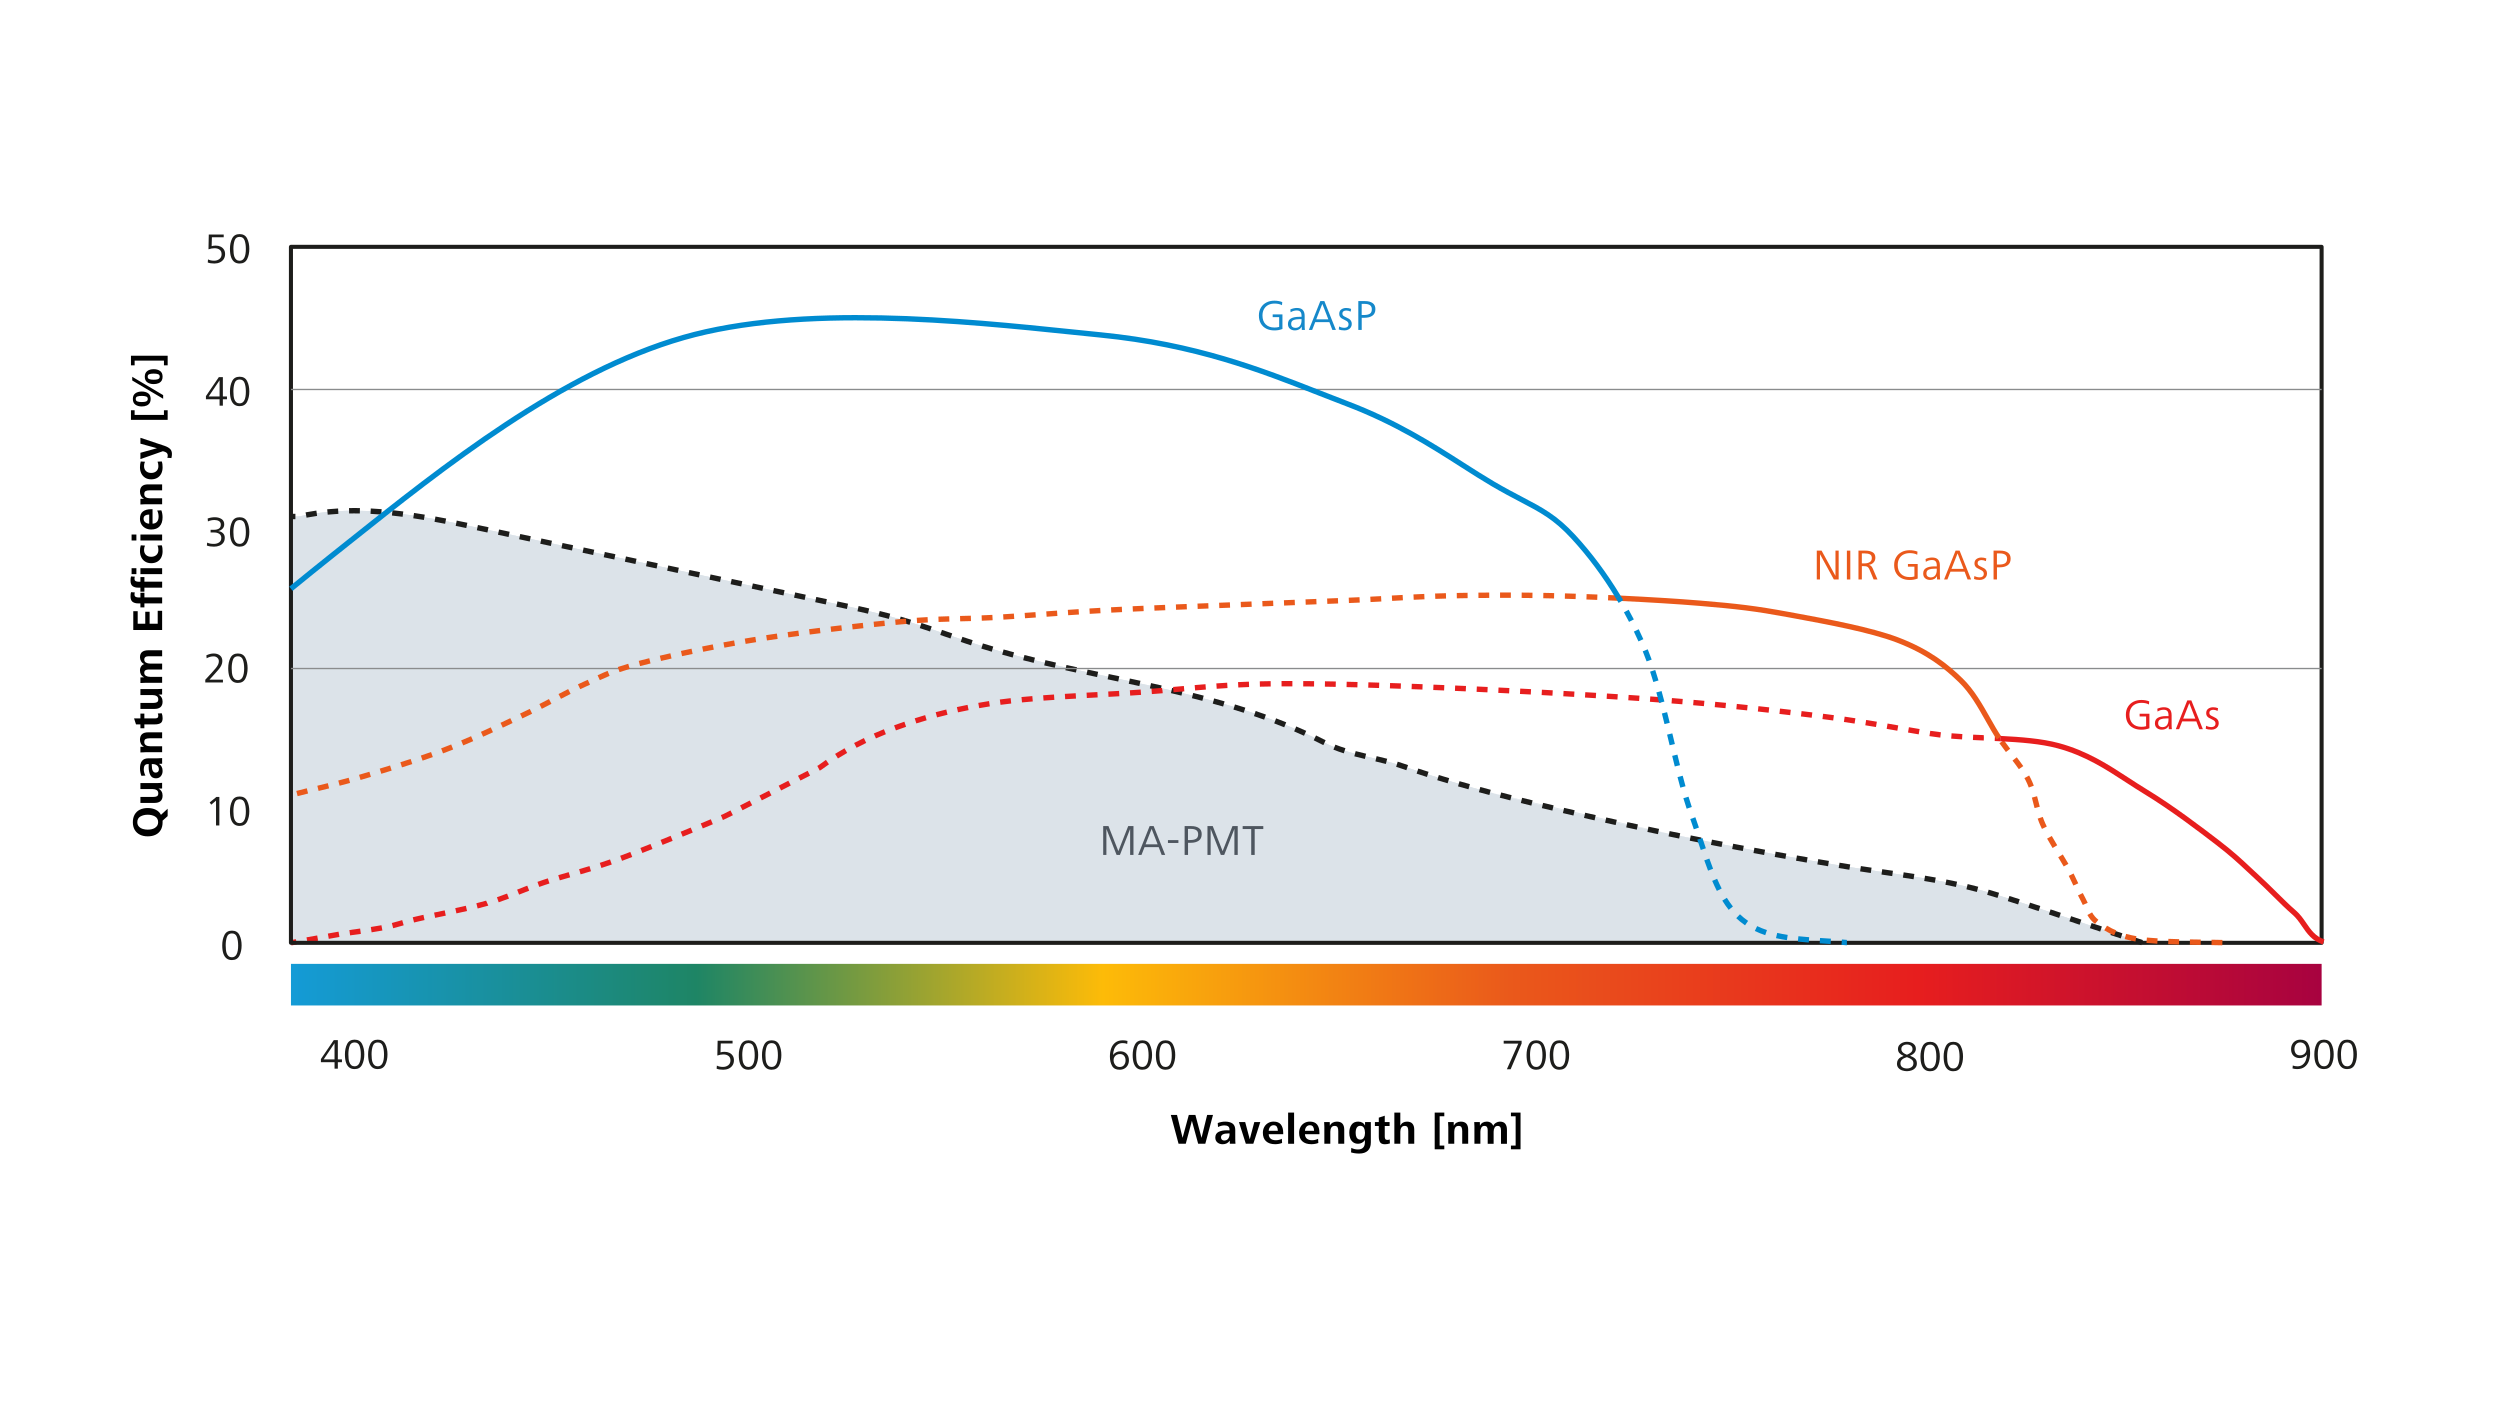 <?xml version="1.0" encoding="UTF-8"?>
<svg id="Ebene_1" data-name="Ebene 1" xmlns="http://www.w3.org/2000/svg" xmlns:xlink="http://www.w3.org/1999/xlink" viewBox="0 0 1920.39 1080">
  <defs>
    <style>
      .cls-1 {
        fill: #4e565f;
      }

      .cls-2 {
        fill: #008bd0;
      }

      .cls-3 {
        fill: #fff;
      }

      .cls-4 {
        fill: none;
      }

      .cls-5 {
        clip-path: url(#clippath-1);
      }

      .cls-6 {
        fill: #1588ca;
      }

      .cls-7 {
        fill: #e71e1e;
      }

      .cls-8 {
        fill: #ea591b;
      }

      .cls-9 {
        fill: #1d1d1b;
      }

      .cls-10 {
        fill: #8a8c8d;
      }

      .cls-11 {
        clip-path: url(#clippath-2);
      }

      .cls-12 {
        clip-path: url(#clippath);
      }

      .cls-13 {
        fill: url(#Unbenannter_Verlauf_2);
      }

      .cls-14 {
        fill: #dce3e9;
      }
    </style>
    <clipPath id="clippath">
      <rect class="cls-4" width="1920.39" height="1080"/>
    </clipPath>
    <clipPath id="clippath-1">
      <rect class="cls-4" width="1920.39" height="1080"/>
    </clipPath>
    <clipPath id="clippath-2">
      <rect class="cls-4" x="223.5" y="740.39" width="1559.87" height="31.96"/>
    </clipPath>
    <linearGradient id="Unbenannter_Verlauf_2" data-name="Unbenannter Verlauf 2" x1="660.73" y1="961.18" x2="668.15" y2="961.18" gradientTransform="translate(-138788.55 202980.06) scale(210.39 -210.39)" gradientUnits="userSpaceOnUse">
      <stop offset="0" stop-color="#149bd7"/>
      <stop offset=".2" stop-color="#1e8565"/>
      <stop offset=".4" stop-color="#fdbb08"/>
      <stop offset=".6" stop-color="#ea591b"/>
      <stop offset=".8" stop-color="#e71e1e"/>
      <stop offset="1" stop-color="#a70240"/>
    </linearGradient>
  </defs>
  <rect class="cls-3" width="1920.39" height="1080"/>
  <g>
    <path d="M910.83,878.59h-5.51l-5.95-22.16h4.75l4.29,17.61,4.78-17.61h5.05l4.72,17.61,4.32-17.61h4.49l-5.91,22.16h-5.48l-4.82-17.64-4.71,17.64Z"/>
    <path d="M935.17,877.59c-1.08-.91-1.63-2.16-1.63-3.75,0-2.03.83-3.48,2.47-4.34,1.65-.85,3.8-1.27,6.46-1.27.49,0,1.15.02,1.99.07v-.56c0-1.15-.33-1.98-1-2.49-.66-.51-1.65-.77-2.95-.77-.78,0-1.6.12-2.46.33-.87.22-1.67.54-2.43.93l-.2-3.06c.86-.35,1.8-.63,2.82-.82,1.02-.19,1.99-.28,2.92-.28,2.41,0,4.3.51,5.67,1.51,1.36,1.01,2.04,2.66,2.04,4.97v6.61c0,1.64.05,2.94.17,3.92h-4.32l-.1-2.45c-1.19,1.88-3.01,2.82-5.44,2.82-1.6,0-2.94-.45-4.02-1.36ZM943.42,874.72c.7-.92,1.05-2.05,1.05-3.37v-.7h-.93c-3.74,0-5.61.99-5.61,2.98,0,.8.23,1.41.68,1.83s1.05.63,1.78.63c1.33,0,2.34-.46,3.04-1.38Z"/>
    <path d="M962.74,878.59h-5.75l-5.31-16.67h4.81l3.52,13.22,3.49-13.22h4.59l-5.35,16.67Z"/>
    <path d="M972.51,876.66c-1.61-1.53-2.43-3.69-2.43-6.48,0-1.64.35-3.11,1.05-4.42.7-1.3,1.67-2.33,2.92-3.07,1.25-.75,2.69-1.12,4.31-1.12,2.54,0,4.4.76,5.58,2.27,1.17,1.52,1.76,3.62,1.76,6.3v1.09h-11.12c.04,1.46.53,2.61,1.46,3.42.93.82,2.27,1.22,4.02,1.22.83,0,1.65-.09,2.48-.3.83-.2,1.53-.46,2.11-.8l.2,3.19c-.67.29-1.49.52-2.48.7-.98.17-1.93.26-2.84.26-3.06,0-5.39-.76-7.01-2.29ZM981.58,868.65c0-1.24-.25-2.27-.73-3.08-.49-.82-1.31-1.23-2.46-1.23s-2.09.43-2.76,1.28c-.66.85-1.01,1.86-1.06,3.03h7.01Z"/>
    <path d="M994.06,878.59h-4.58v-23.95h4.58v23.95Z"/>
    <path d="M1000.34,876.66c-1.61-1.53-2.43-3.69-2.43-6.48,0-1.64.35-3.11,1.05-4.42.7-1.3,1.67-2.33,2.92-3.07,1.25-.75,2.69-1.12,4.31-1.12,2.54,0,4.4.76,5.58,2.27,1.17,1.52,1.76,3.62,1.76,6.3v1.09h-11.12c.04,1.46.53,2.61,1.46,3.42.93.82,2.27,1.22,4.02,1.22.83,0,1.65-.09,2.48-.3.83-.2,1.53-.46,2.11-.8l.2,3.19c-.67.29-1.49.52-2.48.7-.98.17-1.93.26-2.84.26-3.06,0-5.39-.76-7.01-2.29ZM1009.41,868.65c0-1.24-.25-2.27-.73-3.08-.49-.82-1.31-1.23-2.46-1.23s-2.09.43-2.76,1.28c-.66.85-1.01,1.86-1.06,3.03h7.01Z"/>
    <path d="M1017.31,865.63c0-1.46-.05-2.7-.17-3.72h4.32l.07,2.79c.53-1.04,1.26-1.82,2.19-2.34.93-.52,2-.78,3.22-.78,3.77,0,5.65,2.07,5.65,6.21v10.8h-4.59v-9.73c0-1.24-.18-2.22-.54-2.93-.37-.71-1.12-1.06-2.24-1.06-1.19,0-2.05.43-2.56,1.3-.51.87-.77,1.94-.77,3.22v9.2h-4.58v-12.95Z"/>
    <path d="M1037.81,885.23l.2-3.49c1.55.82,3.24,1.23,5.08,1.23s3.14-.48,4.02-1.43c.89-.95,1.33-2.29,1.33-4.02v-1.8c-.58.91-1.32,1.61-2.24,2.11s-1.91.75-2.97.75c-1.56,0-2.83-.39-3.84-1.18-1.01-.78-1.75-1.81-2.23-3.07-.47-1.27-.71-2.65-.71-4.16,0-2.45.56-4.5,1.69-6.14,1.13-1.64,2.85-2.46,5.15-2.46,1.19,0,2.24.25,3.16.77.91.51,1.61,1.28,2.12,2.32v-2.76h4.45v15.61c0,2.82-.77,4.95-2.32,6.41-1.55,1.46-3.76,2.19-6.61,2.19-2.26,0-4.35-.3-6.28-.89ZM1047.69,873.84c.56-1.04.85-2.24.85-3.62s-.28-2.7-.83-3.79c-.56-1.09-1.48-1.63-2.79-1.63-2.37,0-3.56,1.8-3.56,5.42,0,1.44.22,2.59.66,3.45.64,1.15,1.61,1.73,2.9,1.73s2.21-.52,2.77-1.56Z"/>
    <path d="M1060.14,877.44c-.68-1.01-1.01-2.48-1.01-4.4v-8.1h-2.99v-3.03h2.99v-3.39l4.58-1.49v4.88h3.72v3.03h-3.72v8.17c0,.8.14,1.42.43,1.86.29.44.81.67,1.56.67.6,0,1.21-.12,1.82-.37l.14,3.06c-1.27.42-2.54.63-3.82.63-1.8,0-3.03-.5-3.7-1.51Z"/>
    <path d="M1071.08,878.59v-23.95h4.58v10.04c.51-1.04,1.19-1.82,2.06-2.32.86-.51,1.88-.77,3.06-.77,1.9,0,3.31.54,4.21,1.61.91,1.07,1.37,2.59,1.37,4.56v10.83h-4.59v-9.77c0-1.22-.18-2.18-.54-2.89-.37-.71-1.12-1.06-2.24-1.06s-1.99.44-2.53,1.32c-.53.87-.8,1.93-.8,3.17v9.23h-4.58Z"/>
    <path d="M1109.45,882.84h-7.38v-28.2h7.38v2.82h-3.59v22.52h3.59v2.85Z"/>
    <path d="M1112.51,865.63c0-1.46-.06-2.7-.17-3.72h4.32l.07,2.79c.54-1.04,1.27-1.82,2.19-2.34.93-.52,2.01-.78,3.22-.78,3.77,0,5.65,2.07,5.65,6.21v10.8h-4.58v-9.73c0-1.24-.18-2.22-.55-2.93-.36-.71-1.11-1.06-2.24-1.06-1.2,0-2.05.43-2.56,1.3-.51.87-.76,1.94-.76,3.22v9.2h-4.58v-12.95Z"/>
    <path d="M1132.6,865.63c0-1.46-.05-2.7-.17-3.72h4.32l.07,2.79c.51-1.04,1.21-1.82,2.09-2.34s1.93-.78,3.16-.78,2.29.3,3.16.9c.86.6,1.46,1.4,1.79,2.39.4-.99,1.09-1.79,2.06-2.39.97-.6,2-.9,3.08-.9,1.9,0,3.29.56,4.13,1.67.85,1.11,1.28,2.62,1.28,4.55v10.8h-4.58v-10.4c0-2.22-.85-3.32-2.56-3.32-1.06,0-1.85.44-2.35,1.32-.49.87-.75,1.93-.75,3.17v9.23h-4.55v-10.4c0-1.02-.19-1.82-.55-2.43-.37-.59-1.03-.9-1.98-.9-1.06,0-1.85.44-2.34,1.32-.5.87-.75,1.93-.75,3.17v9.23h-4.58v-12.95Z"/>
    <path d="M1168.01,882.84h-7.38v-2.85h3.62v-22.52h-3.62v-2.82h7.38v28.2Z"/>
  </g>
  <g>
    <path class="cls-6" d="M972.71,252.46c-1.8-.9-3.19-2.21-4.18-3.92-1-1.72-1.5-3.77-1.5-6.16s.51-4.35,1.55-6.07c1.03-1.73,2.44-3.05,4.25-3.97,1.8-.92,3.84-1.38,6.1-1.38,1.01,0,2.07.09,3.17.28,1.09.19,2.05.46,2.87.82l-.2,2.39c-1.51-.84-3.4-1.26-5.68-1.26-1.83,0-3.45.35-4.87,1.08-1.4.72-2.49,1.77-3.27,3.16-.78,1.38-1.17,3.03-1.17,4.96,0,2.86.82,5.1,2.45,6.75,1.64,1.64,3.88,2.45,6.71,2.45.73,0,1.36-.03,1.9-.1.53-.07,1.12-.19,1.76-.36v-7.51h-4.98v-2.09h7.5v11.19c-1.13.4-2.16.68-3.08.85-.93.17-1.97.25-3.12.25-2.35,0-4.42-.44-6.21-1.34Z"/>
    <path class="cls-6" d="M990.88,252.54c-1.01-.84-1.53-2.06-1.53-3.65,0-2,.77-3.41,2.3-4.26,1.53-.84,3.62-1.26,6.28-1.26h1.86v-.8c0-1.33-.29-2.35-.87-3.04-.57-.7-1.53-1.04-2.85-1.04-1.69,0-3.24.46-4.68,1.39l-.2-2.16c.7-.35,1.52-.64,2.44-.85s1.77-.31,2.54-.31c2.06,0,3.58.51,4.55,1.53.98,1.01,1.46,2.56,1.46,4.65v7.18c0,1.41.07,2.59.2,3.52h-2.36l-.1-2.66c-.46,1.02-1.16,1.77-2.08,2.27s-1.94.75-3.07.75c-1.57,0-2.87-.42-3.89-1.26ZM998.63,250.25c.77-1.06,1.15-2.44,1.15-4.12v-1h-1.23c-2.01,0-3.63.24-4.87.72s-1.85,1.46-1.85,2.94c0,1.04.3,1.81.91,2.31.62.49,1.37.75,2.28.75,1.64,0,2.84-.54,3.6-1.59Z"/>
    <path class="cls-6" d="M1007.95,253.44h-2.56l8.83-22.16h3.09l8.86,22.16h-2.72l-2.29-6.01h-10.86l-2.36,6.01ZM1015.75,233.41l-4.68,11.89h9.3l-4.62-11.89Z"/>
    <path class="cls-6" d="M1028.37,253.04l.3-2.26c1.3.69,2.66,1.03,4.05,1.03.98,0,1.74-.23,2.31-.7s.85-1.15.85-2.06c0-.59-.14-1.09-.43-1.49-.29-.4-.64-.73-1.06-1-.42-.26-1.01-.57-1.76-.93-.87-.4-1.55-.77-2.06-1.09-.51-.33-.94-.77-1.3-1.33-.35-.55-.53-1.24-.53-2.06,0-1.55.53-2.7,1.58-3.45s2.31-1.13,3.77-1.13c1.25,0,2.5.23,3.76.7l-.33,2.09c-1.15-.56-2.28-.83-3.39-.83-.8,0-1.49.19-2.08.56s-.88,1.02-.88,1.93c0,.64.23,1.15.7,1.53s1.21.79,2.22,1.23c.93.42,1.67.81,2.23,1.18.55.36,1.04.86,1.44,1.49.41.63.62,1.43.62,2.41s-.26,1.9-.78,2.66c-.51.75-1.2,1.32-2.06,1.71-.85.39-1.77.58-2.77.58-1.73,0-3.19-.25-4.39-.76Z"/>
    <path class="cls-6" d="M1043.39,253.44v-22.16h5.18c2.4,0,4.32.5,5.76,1.5,1.46.99,2.18,2.56,2.18,4.68,0,2.31-.77,3.99-2.31,5.05-1.54,1.06-3.55,1.59-6.03,1.59h-2.16v9.33h-2.62ZM1047.67,241.98c1.93,0,3.43-.31,4.5-.94,1.07-.64,1.61-1.81,1.61-3.54,0-2.72-1.9-4.08-5.68-4.08h-2.12v8.57h1.69Z"/>
  </g>
  <g>
    <path class="cls-8" d="M1398.03,445.13h-2.46v-22.16h3.69l10.67,19.43v-19.43h2.45v22.16h-3.69l-10.66-19.43v19.43Z"/>
    <path class="cls-8" d="M1421.32,445.13h-2.63v-22.16h2.63v22.16Z"/>
    <path class="cls-8" d="M1427.59,445.13v-22.16h5.44c2.17,0,3.97.41,5.4,1.22,1.43.8,2.14,2.22,2.14,4.23,0,1.44-.48,2.67-1.44,3.69-.96,1.01-2.16,1.61-3.57,1.79,1.32.27,2.33,1.21,3.02,2.82l3.62,8.41h-2.95l-3.06-7.31c-.33-.8-.67-1.4-1-1.81-.33-.41-.75-.7-1.25-.87-.5-.16-1.19-.25-2.08-.25h-1.66v10.23h-2.62ZM1432.44,432.77c1.48,0,2.76-.33,3.82-.98s1.59-1.7,1.59-3.14-.5-2.34-1.49-2.82c-1-.49-2.35-.73-4.05-.73h-2.12v7.67h2.25Z"/>
    <path class="cls-8" d="M1460.68,444.15c-1.8-.9-3.19-2.21-4.18-3.92-1-1.72-1.5-3.77-1.5-6.16s.51-4.35,1.55-6.07c1.03-1.73,2.44-3.05,4.25-3.97,1.8-.92,3.84-1.38,6.1-1.38,1.01,0,2.07.09,3.17.28,1.09.19,2.05.46,2.87.82l-.2,2.39c-1.51-.84-3.4-1.26-5.68-1.26-1.83,0-3.45.35-4.87,1.08-1.4.72-2.49,1.77-3.27,3.16-.78,1.38-1.17,3.03-1.17,4.96,0,2.86.82,5.1,2.45,6.75,1.64,1.64,3.88,2.45,6.71,2.45.73,0,1.36-.03,1.9-.1.53-.07,1.12-.19,1.76-.36v-7.51h-4.98v-2.09h7.5v11.19c-1.13.4-2.16.68-3.08.85-.93.17-1.97.25-3.12.25-2.35,0-4.42-.44-6.21-1.34Z"/>
    <path class="cls-8" d="M1478.84,444.23c-1.02-.84-1.53-2.06-1.53-3.65,0-2,.76-3.41,2.29-4.26,1.53-.84,3.62-1.26,6.28-1.26h1.86v-.8c0-1.33-.29-2.35-.86-3.04-.58-.7-1.53-1.04-2.86-1.04-1.68,0-3.24.46-4.68,1.39l-.2-2.16c.71-.35,1.52-.64,2.44-.85s1.77-.31,2.54-.31c2.06,0,3.58.51,4.55,1.53.97,1.01,1.46,2.56,1.46,4.65v7.18c0,1.41.07,2.59.2,3.52h-2.36l-.09-2.66c-.47,1.02-1.16,1.77-2.08,2.27s-1.95.75-3.08.75c-1.57,0-2.87-.42-3.88-1.26ZM1486.6,441.94c.76-1.06,1.14-2.44,1.14-4.12v-1h-1.23c-2.01,0-3.63.24-4.87.72-1.22.48-1.84,1.46-1.84,2.94,0,1.04.3,1.81.91,2.31.61.49,1.37.75,2.27.75,1.64,0,2.84-.54,3.61-1.59Z"/>
    <path class="cls-8" d="M1495.91,445.13h-2.56l8.83-22.16h3.09l8.86,22.16h-2.72l-2.29-6.01h-10.86l-2.36,6.01ZM1503.72,425.1l-4.68,11.89h9.3l-4.62-11.89Z"/>
    <path class="cls-8" d="M1516.34,444.73l.3-2.26c1.31.69,2.66,1.03,4.05,1.03.97,0,1.74-.23,2.31-.7s.85-1.15.85-2.06c0-.59-.14-1.09-.43-1.49s-.64-.73-1.06-1c-.42-.26-1.01-.57-1.76-.93-.86-.4-1.55-.77-2.06-1.09-.51-.33-.94-.77-1.3-1.33-.35-.55-.54-1.24-.54-2.06,0-1.55.53-2.7,1.58-3.45,1.06-.75,2.31-1.13,3.77-1.13,1.24,0,2.49.23,3.75.7l-.33,2.09c-1.15-.56-2.28-.83-3.38-.83-.8,0-1.49.19-2.08.56s-.88,1.02-.88,1.93c0,.64.23,1.15.7,1.53.46.38,1.2.79,2.22,1.23.93.42,1.67.81,2.22,1.18.56.36,1.04.86,1.45,1.49.41.63.62,1.43.62,2.41s-.26,1.9-.78,2.66-1.21,1.32-2.06,1.71c-.85.39-1.78.58-2.78.58-1.72,0-3.19-.25-4.38-.76Z"/>
    <path class="cls-8" d="M1531.36,445.13v-22.16h5.18c2.4,0,4.32.5,5.76,1.5,1.46.99,2.18,2.56,2.18,4.68,0,2.31-.77,3.99-2.31,5.05-1.54,1.06-3.55,1.59-6.03,1.59h-2.16v9.33h-2.62ZM1535.64,433.66c1.93,0,3.43-.31,4.5-.94,1.07-.64,1.61-1.81,1.61-3.54,0-2.72-1.9-4.08-5.68-4.08h-2.12v8.57h1.69Z"/>
  </g>
  <g>
    <path class="cls-7" d="M1638.67,559.17c-1.8-.9-3.19-2.21-4.18-3.92-.99-1.72-1.49-3.77-1.49-6.16s.51-4.35,1.54-6.07c1.03-1.73,2.45-3.05,4.25-3.97s3.84-1.38,6.1-1.38c1.02,0,2.08.09,3.17.28,1.1.19,2.06.46,2.87.82l-.2,2.39c-1.51-.84-3.4-1.26-5.68-1.26-1.84,0-3.46.35-4.87,1.08-1.4.72-2.5,1.77-3.27,3.16-.77,1.38-1.17,3.03-1.17,4.96,0,2.86.83,5.1,2.46,6.75,1.64,1.64,3.87,2.45,6.71,2.45.73,0,1.36-.03,1.89-.1.54-.07,1.12-.19,1.76-.36v-7.51h-4.98v-2.09h7.51v11.19c-1.13.4-2.16.68-3.09.85-.93.17-1.97.25-3.12.25-2.35,0-4.42-.44-6.21-1.34Z"/>
    <path class="cls-7" d="M1656.85,559.25c-1.02-.84-1.53-2.06-1.53-3.65,0-2,.76-3.41,2.29-4.26,1.53-.84,3.62-1.26,6.28-1.26h1.86v-.8c0-1.33-.29-2.35-.86-3.04-.58-.7-1.53-1.04-2.86-1.04-1.68,0-3.24.46-4.68,1.39l-.2-2.16c.71-.35,1.52-.64,2.44-.85s1.77-.31,2.54-.31c2.06,0,3.58.51,4.55,1.53.97,1.01,1.46,2.56,1.46,4.65v7.18c0,1.41.07,2.59.2,3.52h-2.36l-.09-2.66c-.47,1.02-1.16,1.77-2.08,2.27s-1.95.75-3.08.75c-1.57,0-2.87-.42-3.88-1.26ZM1664.6,556.96c.76-1.06,1.14-2.44,1.14-4.12v-1h-1.23c-2.01,0-3.63.24-4.87.72-1.22.48-1.84,1.46-1.84,2.94,0,1.04.3,1.81.91,2.31.61.49,1.37.75,2.27.75,1.64,0,2.84-.54,3.61-1.59Z"/>
    <path class="cls-7" d="M1673.91,560.15h-2.56l8.83-22.16h3.09l8.87,22.16h-2.72l-2.3-6.01h-10.86l-2.36,6.01ZM1681.72,540.12l-4.68,11.89h9.3l-4.62-11.89Z"/>
    <path class="cls-7" d="M1694.34,559.75l.3-2.26c1.31.69,2.66,1.03,4.05,1.03.97,0,1.74-.23,2.31-.7s.85-1.15.85-2.06c0-.59-.14-1.09-.43-1.49s-.64-.73-1.06-1c-.42-.26-1.01-.57-1.76-.93-.86-.4-1.55-.77-2.06-1.09-.51-.33-.94-.77-1.3-1.33-.35-.55-.54-1.24-.54-2.06,0-1.55.53-2.7,1.58-3.45,1.06-.75,2.31-1.13,3.77-1.13,1.24,0,2.49.23,3.75.7l-.33,2.09c-1.15-.56-2.28-.83-3.38-.83-.8,0-1.49.19-2.08.56s-.88,1.02-.88,1.93c0,.64.23,1.15.7,1.53.46.38,1.2.79,2.22,1.23.93.42,1.67.81,2.22,1.18.56.36,1.04.86,1.45,1.49.41.63.62,1.43.62,2.41s-.26,1.9-.78,2.66-1.21,1.32-2.06,1.71c-.85.39-1.78.58-2.78.58-1.72,0-3.19-.25-4.38-.76Z"/>
  </g>
  <g class="cls-12">
    <path class="cls-14" d="M1645.46,724.09c-26.05-8.52-57.39-19.16-83.44-27.68-12.2-3.99-24.39-7.98-36.73-11.53-34.92-10.06-72.07-13.52-107.94-19.39-75.04-12.29-149.65-27.18-223.66-44.64-39.12-9.22-78.12-19.19-116.1-32.31-19.69-6.81-41.73-8.53-60.25-18.06-82.4-42.45-178.51-47.57-266.9-75.47-19.46-6.14-38.57-13.4-58.16-19.09-17.97-5.22-36.29-9.12-54.59-13-89.13-18.94-178.26-37.89-267.38-56.84-45.92-9.76-93.52-19.54-139.42-9.61-2.25.49-4.75.21-7.05.31l-.34,327.45,1421.96-.13Z"/>
    <path class="cls-14" d="M1645.46,724.09c-26.05-8.52-57.39-19.16-83.44-27.68-12.2-3.99-24.39-7.98-36.73-11.53-34.92-10.06-72.07-13.52-107.94-19.39-75.04-12.29-149.65-27.18-223.66-44.64-39.12-9.22-78.12-19.19-116.1-32.31-19.69-6.81-41.73-8.53-60.25-18.06-82.4-42.45-178.51-47.57-266.9-75.47-19.46-6.14-38.57-13.4-58.16-19.09-17.97-5.22-36.29-9.12-54.59-13-89.13-18.94-178.26-37.89-267.38-56.84-45.92-9.76-93.52-19.54-139.42-9.61-2.25.49-4.75.21-7.05.31"/>
    <path class="cls-9" d="M1644.81,726.06l-7.9-2.58,1.29-3.95,7.9,2.6-1.29,3.94ZM1629.03,720.86l-7.88-2.62,1.3-3.94,7.88,2.62-1.3,3.94ZM1613.26,715.61l-7.88-2.64,1.32-3.94,7.88,2.64-1.32,3.94ZM1597.5,710.36l-7.88-2.64,1.32-3.94,7.88,2.64-1.32,3.94ZM1581.75,705.11l-7.88-2.62,1.3-3.94,7.88,2.62-1.3,3.94ZM1565.97,699.89l-7.89-2.58,1.3-3.94,7.89,2.58-1.3,3.94ZM1550.2,694.74c-2.64-.85-5.26-1.7-7.89-2.52l1.25-3.97c2.64.83,5.29,1.68,7.92,2.53l-1.27,3.95ZM1534.39,689.74c-2.64-.8-5.28-1.6-7.93-2.37l1.16-3.98c2.66.77,5.32,1.56,7.99,2.38l-1.22,3.97ZM1518.51,685.16c-2.65-.7-5.31-1.38-8-2.01l.96-4.04c2.72.64,5.42,1.32,8.12,2.03l-1.07,4.01ZM1502.47,681.32c-2.69-.57-5.39-1.13-8.1-1.67l.8-4.07c2.74.54,5.47,1.09,8.17,1.68l-.87,4.05ZM1486.24,678.15c-2.72-.49-5.44-.95-8.16-1.4l.68-4.1c2.74.46,5.47.93,8.2,1.42l-.72,4.08ZM1469.9,675.43l-8.2-1.25.62-4.11,8.22,1.26-.64,4.1ZM1453.49,672.99l-8.23-1.19.61-4.11,8.22,1.19-.59,4.11ZM1437.06,670.61c-2.75-.4-5.5-.8-8.23-1.23l.64-4.1c2.72.41,5.45.82,8.19,1.22l-.59,4.11ZM1420.6,668.11l-8.2-1.33.68-4.1,8.17,1.33-.65,4.1ZM1404.21,665.41l-8.2-1.38.7-4.1,8.18,1.38-.68,4.1ZM1387.82,662.62l-8.19-1.43.72-4.08,8.17,1.42-.71,4.1ZM1371.44,659.75l-8.17-1.46.72-4.08,8.17,1.46-.72,4.08ZM1355.1,656.78l-8.17-1.51.75-4.08,8.17,1.51-.75,4.08ZM1338.75,653.75l-8.17-1.55.78-4.08,8.15,1.55-.77,4.08ZM1322.43,650.62l-8.15-1.59.8-4.07,8.15,1.59-.8,4.07ZM1306.13,647.42l-8.15-1.63.81-4.07,8.15,1.63-.81,4.07ZM1289.84,644.14l-8.14-1.67.84-4.07,8.14,1.67-.84,4.07ZM1273.57,640.77l-8.12-1.71.85-4.07,8.12,1.71-.85,4.07ZM1257.31,637.31l-8.12-1.75.88-4.05,8.11,1.75-.87,4.05ZM1241.07,633.78l-8.11-1.8.9-4.05,8.11,1.8-.9,4.05ZM1224.86,630.16l-8.1-1.83.91-4.05,8.1,1.83-.91,4.05ZM1208.64,626.46l-8.09-1.88.94-4.04,8.09,1.88-.94,4.04ZM1192.47,622.68l-8.09-1.92.97-4.04,8.07,1.92-.96,4.04ZM1176.3,618.83l-8.07-1.98,1-4.03,8.06,1.97-.98,4.04ZM1160.16,614.83l-8.06-2.06,1.04-4.03,8.03,2.06-1.01,4.03ZM1144.06,610.68l-8.03-2.14,1.07-4.01,8.02,2.14-1.06,4.01ZM1128,606.32l-8.01-2.26,1.14-4,7.98,2.26-1.12,4ZM1112.01,601.71c-2.66-.79-5.31-1.59-7.97-2.4l1.22-3.97c2.64.81,5.29,1.6,7.94,2.39l-1.19,3.98ZM1096.1,596.84c-2.64-.83-5.29-1.68-7.92-2.55l1.29-3.94c2.62.85,5.25,1.7,7.88,2.53l-1.25,3.95ZM1080.27,591.65l-3.35-1.15c-1.48-.51-2.96-1-4.46-1.46l1.2-3.97c1.56.47,3.1.97,4.62,1.5l3.32,1.14-1.33,3.94ZM1064.55,586.84c-2.66-.69-5.34-1.32-8.03-1.96l.96-4.04c2.72.64,5.42,1.29,8.1,1.98l-1.03,4.03ZM1048.44,582.99c-2.72-.64-5.43-1.3-8.12-2.01l1.07-4.01c2.64.7,5.31,1.35,8,1.98l-.96,4.04ZM1032.25,578.68c-2.7-.85-5.36-1.77-7.98-2.82l1.53-3.85c2.52,1,5.09,1.89,7.69,2.7l-1.25,3.97ZM1016.54,572.39l-.27-.14c-2.29-1.18-4.71-2.39-7.15-3.57l1.81-3.74c2.46,1.19,4.92,2.42,7.36,3.68l-1.76,3.77ZM1001.66,565.18c-2.51-1.14-5.02-2.25-7.55-3.33l1.62-3.82c2.57,1.09,5.12,2.22,7.65,3.37l-1.72,3.78ZM986.47,558.68c-2.56-1.03-5.12-2.03-7.69-3l1.46-3.88c2.6.98,5.19,1.99,7.78,3.03l-1.55,3.85ZM971.02,552.81c-2.59-.93-5.19-1.83-7.8-2.71l1.33-3.94c2.63.89,5.26,1.8,7.88,2.74l-1.4,3.91ZM955.36,547.53c-2.63-.83-5.26-1.65-7.9-2.45l1.21-3.97c2.65.81,5.31,1.63,7.95,2.47l-1.26,3.95ZM939.53,542.73c-2.65-.76-5.3-1.5-7.96-2.23l1.09-4c2.68.73,5.35,1.48,8.02,2.24l-1.14,3.99ZM923.58,538.37c-2.67-.7-5.34-1.38-8.02-2.05l1.01-4.03c2.69.67,5.38,1.36,8.06,2.06l-1.05,4.02ZM907.52,534.35c-2.69-.64-5.37-1.28-8.06-1.9l.94-4.05c2.7.63,5.4,1.27,8.09,1.92l-.97,4.04ZM891.38,530.58l-8.09-1.8.9-4.05,8.11,1.81-.91,4.05ZM875.18,527.01l-8.11-1.74.86-4.06,8.13,1.74-.88,4.05ZM858.95,523.54l-8.12-1.72.85-4.06,8.13,1.72-.86,4.06ZM842.7,520.1l-8.13-1.73.87-4.06,8.12,1.73-.86,4.06ZM826.45,516.62l-8.12-1.78.9-4.05,8.11,1.78-.88,4.05ZM810.22,513.01c-2.71-.62-5.41-1.24-8.11-1.88l.95-4.04c2.69.63,5.39,1.26,8.08,1.87l-.92,4.05ZM794.02,509.19c-2.69-.66-5.39-1.33-8.08-2.01l1.01-4.03c2.68.68,5.36,1.34,8.05,2l-.98,4.03ZM777.87,505.08c-2.69-.71-5.37-1.44-8.04-2.18l1.11-4c2.66.74,5.33,1.46,8,2.17l-1.06,4.01ZM761.82,500.62c-2.67-.77-5.33-1.57-7.99-2.39l1.22-3.97c2.64.81,5.28,1.6,7.93,2.37l-1.16,3.98ZM745.89,495.73c-2.64-.85-5.27-1.73-7.91-2.61l1.32-3.94c2.62.88,5.24,1.74,7.86,2.59l-1.27,3.95ZM730.11,490.46l-7.86-2.69,1.34-3.93,7.86,2.69-1.34,3.93ZM714.39,485.1c-2.62-.88-5.24-1.75-7.86-2.61l1.29-3.95c2.64.86,5.27,1.73,7.9,2.62l-1.32,3.93ZM698.65,479.99c-2.31-.71-4.62-1.41-6.94-2.08l-1-.29,1.19-3.97.96.28c2.35.68,4.68,1.38,7.01,2.1l-1.22,3.97ZM682.76,475.42c-2.66-.71-5.33-1.39-8.01-2.06l1-4.03c2.7.67,5.39,1.36,8.08,2.08l-1.07,4.01ZM666.72,471.42c-2.69-.63-5.38-1.25-8.07-1.85l.91-4.05c2.71.61,5.42,1.23,8.12,1.86l-.95,4.04ZM650.54,467.78l-8.11-1.74.87-4.06,8.13,1.75-.88,4.05ZM634.31,464.31l-8.12-1.73.86-4.06,8.12,1.73-.86,4.06ZM618.07,460.86l-8.12-1.73.86-4.06,8.12,1.73-.86,4.06ZM601.82,457.41l-8.12-1.73.86-4.06,8.12,1.73-.86,4.06ZM585.58,453.96l-8.12-1.73.86-4.06,8.12,1.73-.86,4.06ZM569.34,450.5l-8.12-1.73.86-4.06,8.12,1.73-.86,4.06ZM553.09,447.05l-8.12-1.73.86-4.06,8.12,1.73-.86,4.06ZM536.84,443.6l-8.12-1.73.86-4.06,8.12,1.73-.86,4.06ZM520.6,440.14l-8.12-1.73.86-4.06,8.12,1.73-.86,4.06ZM504.36,436.69l-8.12-1.73.86-4.06,8.12,1.73-.86,4.06ZM488.11,433.24l-8.12-1.73.86-4.06,8.12,1.73-.86,4.06ZM471.87,429.79l-8.12-1.73.86-4.06,8.12,1.73-.86,4.06ZM455.62,426.33l-8.12-1.73.86-4.06,8.12,1.73-.86,4.06ZM439.38,422.88l-8.12-1.73.86-4.06,8.12,1.73-.86,4.06ZM423.13,419.42l-8.12-1.73.86-4.06,8.12,1.73-.86,4.06ZM406.89,415.97l-8.12-1.73.86-4.06,8.12,1.73-.86,4.06ZM390.64,412.52l-8.12-1.73.86-4.06,8.12,1.73-.86,4.06ZM374.4,409.06l-8.13-1.72.87-4.06,8.12,1.72-.86,4.06ZM358.16,405.63c-2.7-.56-5.41-1.12-8.12-1.67l.82-4.07c2.72.55,5.44,1.1,8.15,1.67l-.85,4.06ZM341.91,402.36c-2.71-.52-5.42-1.03-8.14-1.52l.74-4.08c2.73.49,5.46,1.01,8.19,1.53l-.79,4.08ZM325.61,399.42c-2.72-.46-5.44-.89-8.17-1.29l.61-4.11c2.75.41,5.5.84,8.24,1.3l-.68,4.1ZM223.91,398.85l-.14-4.15,1.39-.03h1.77s-.03,4.16-.03,4.16h-1.74s-1.25.01-1.25.01ZM235.49,397.65l-.77-4.08c2.75-.52,5.52-.98,8.29-1.37l.58,4.11c-2.7.38-5.4.83-8.1,1.34ZM309.26,396.98c-2.73-.35-5.47-.68-8.2-.96l.43-4.13c2.77.29,5.54.62,8.3.97l-.53,4.12ZM251.74,395.34l-.4-4.13c2.79-.27,5.58-.48,8.36-.63l.23,4.15c-2.73.15-5.47.35-8.2.62ZM292.84,395.26c-2.74-.22-5.48-.4-8.23-.54l.21-4.15c2.78.14,5.56.33,8.35.55l-.33,4.14ZM276.39,394.43c-1.47-.03-2.96-.07-4.42-.04-1.27,0-2.54.01-3.8.03l-.07-4.15c1.45-.03,2.87-.04,4.33-.04,1.35,0,2.7.01,4.05.04l-.08,4.15Z"/>
  </g>
  <g>
    <path class="cls-1" d="M849.89,656.73h-2.46v-22.16h4.05l7.61,19.23,7.54-19.23h4.05v22.16h-2.56v-20l-7.84,20h-2.56l-7.84-20v20Z"/>
    <path class="cls-1" d="M876.83,656.73h-2.56l8.83-22.16h3.09l8.87,22.16h-2.72l-2.29-6.01h-10.86l-2.36,6.01ZM884.63,636.71l-4.68,11.89h9.3l-4.62-11.89Z"/>
    <path class="cls-1" d="M905.2,647.53h-8.04v-2.19h8.04v2.19Z"/>
    <path class="cls-1" d="M909.98,656.73v-22.16h5.18c2.39,0,4.31.5,5.76,1.5,1.45.99,2.18,2.56,2.18,4.68,0,2.31-.77,3.99-2.31,5.05s-3.55,1.59-6.03,1.59h-2.16v9.33h-2.62ZM914.26,645.27c1.93,0,3.43-.31,4.5-.94,1.07-.64,1.61-1.81,1.61-3.54,0-2.72-1.89-4.08-5.68-4.08h-2.13v8.57h1.69Z"/>
    <path class="cls-1" d="M929.98,656.73h-2.46v-22.16h4.05l7.61,19.23,7.54-19.23h4.05v22.16h-2.56v-20l-7.84,20h-2.56l-7.84-20v20Z"/>
    <path class="cls-1" d="M963.79,656.73h-2.66v-19.9h-6.57v-2.26h15.85v2.26h-6.61v19.9Z"/>
  </g>
  <g>
    <path d="M124.83,630.45c.04.22.07.41.07.56v.56c0,2.32-.46,4.3-1.39,5.93-.93,1.63-2.25,2.86-3.97,3.69s-3.74,1.25-6.07,1.25-4.25-.43-5.97-1.27c-1.73-.85-3.07-2.1-4.02-3.72-.96-1.63-1.43-3.58-1.43-5.86s.47-4.27,1.41-5.91c.94-1.64,2.27-2.88,3.99-3.72s3.72-1.27,6.02-1.27,4.45.45,6.23,1.35c1.78.9,3.09,2.19,3.93,3.9l5.15-4.72v5.68l-3.95,3.56ZM119.11,627.19c-1.59-.91-3.46-1.36-5.63-1.36s-4.05.46-5.63,1.36c-1.59.91-2.37,2.37-2.37,4.39,0,1.35.4,2.46,1.19,3.32.8.87,1.8,1.48,3,1.85,1.21.37,2.48.55,3.8.55,2.15,0,3.93-.41,5.35-1.23,1.77-1.06,2.66-2.56,2.66-4.48s-.79-3.48-2.37-4.39Z"/>
    <path d="M118.62,616.77h-10.76v-4.59h9.73c1.25,0,2.22-.17,2.93-.53s1.06-1.09,1.06-2.22c0-1.2-.44-2.05-1.31-2.56-.88-.51-1.95-.76-3.24-.76h-9.17v-4.58h12.92c1.48,0,2.73-.06,3.75-.17v4.32l-2.79.09c1.04.53,1.82,1.27,2.35,2.19.54.93.8,1.99.8,3.19,0,3.75-2.09,5.62-6.28,5.62Z"/>
    <path d="M123.54,596.24c-.91,1.08-2.16,1.63-3.75,1.63-2.03,0-3.48-.83-4.34-2.48-.85-1.65-1.27-3.81-1.27-6.46,0-.49.02-1.16.07-2h-.56c-1.15,0-1.98.33-2.49,1-.51.67-.77,1.65-.77,2.95,0,.78.12,1.59.33,2.46.22.86.54,1.67.93,2.42l-3.06.2c-.35-.86-.63-1.8-.82-2.82-.19-1.01-.28-1.99-.28-2.93,0-2.41.51-4.3,1.51-5.66s2.66-2.04,4.97-2.04h6.61c1.64,0,2.94-.06,3.92-.17v4.32l-2.45.1c1.88,1.19,2.82,3.01,2.82,5.44,0,1.59-.45,2.93-1.36,4.02ZM120.67,587.99c-.92-.7-2.05-1.05-3.37-1.05h-.7v.93c0,3.75.99,5.62,2.98,5.62.8,0,1.41-.23,1.83-.68s.63-1.04.63-1.78c0-1.32-.46-2.34-1.38-3.03Z"/>
    <path d="M111.58,577.84c-1.46,0-2.7.05-3.72.16v-4.32l2.79-.07c-1.04-.53-1.82-1.27-2.34-2.19s-.78-2-.78-3.22c0-3.77,2.07-5.65,6.21-5.65h10.8v4.58h-9.73c-1.24,0-2.22.19-2.93.55s-1.06,1.12-1.06,2.24c0,1.19.43,2.04,1.3,2.56.87.51,1.94.76,3.22.76h9.2v4.59h-12.95Z"/>
    <path d="M123.39,555.43c-1.01.67-2.48,1.01-4.4,1.01h-8.1v2.99h-3.03v-2.99h-3.39l-1.49-4.58h4.88v-3.72h3.03v3.72h8.17c.8,0,1.42-.14,1.86-.43s.67-.8.67-1.56c0-.59-.12-1.2-.37-1.82l3.06-.13c.42,1.26.63,2.53.63,3.82,0,1.8-.5,3.03-1.51,3.7Z"/>
    <path d="M118.62,544.55h-10.76v-4.58h9.73c1.25,0,2.22-.18,2.93-.53.71-.35,1.06-1.09,1.06-2.22,0-1.2-.44-2.05-1.31-2.56-.88-.51-1.95-.76-3.24-.76h-9.17v-4.58h12.92c1.48,0,2.73-.05,3.75-.17v4.32l-2.79.1c1.04.53,1.82,1.26,2.35,2.19.54.93.8,1.99.8,3.19,0,3.74-2.09,5.61-6.28,5.61Z"/>
    <path d="M111.58,524.5c-1.46,0-2.7.05-3.72.17v-4.32l2.79-.07c-1.04-.51-1.82-1.21-2.34-2.09-.52-.89-.78-1.94-.78-3.16s.3-2.29.9-3.16c.6-.86,1.4-1.46,2.39-1.79-.99-.4-1.79-1.09-2.39-2.06s-.9-2-.9-3.09c0-1.9.56-3.28,1.67-4.13,1.11-.85,2.62-1.28,4.55-1.28h10.8v4.58h-10.4c-2.22,0-3.32.85-3.32,2.56,0,1.06.44,1.84,1.32,2.34.87.5,1.93.75,3.17.75h9.23v4.55h-10.4c-1.02,0-1.82.18-2.43.55-.59.37-.9,1.02-.9,1.98,0,1.06.44,1.84,1.32,2.34.87.5,1.93.75,3.17.75h9.23v4.58h-12.95Z"/>
    <path d="M124.54,469.19v14.75h-22.16v-14.45h3.39v9.63h5.81v-9.2h3.35v9.2h6.21v-9.93h3.39Z"/>
    <path d="M124.54,451.42h-13.62v3.09h-3.06v-3.09h-1.69c-1.84,0-3.28-.41-4.34-1.21-1.05-.81-1.57-2.2-1.57-4.17,0-1.42.13-2.5.4-3.25l2.92.2c-.17.38-.26.92-.26,1.63,0,.87.3,1.45.89,1.76.6.31,1.27.47,2,.47h1.66v-3.59h3.06v3.56h13.62v4.62ZM124.54,463.51h-13.62v3.09h-3.06v-3.09h-1.69c-1.84,0-3.28-.41-4.34-1.21-1.05-.81-1.57-2.2-1.57-4.17,0-1.42.13-2.5.4-3.25l2.92.2c-.17.38-.26.92-.26,1.63,0,.86.3,1.45.89,1.76.6.31,1.27.47,2,.47h1.66v-3.59h3.06v3.55h13.62v4.62ZM104.77,436.47v4.58h-3.69v-4.58h3.69ZM124.54,436.47v4.58h-16.67v-4.58h16.67Z"/>
    <path d="M123.84,428.26c-.71,1.38-1.72,2.45-3.04,3.22-1.32.76-2.87,1.14-4.67,1.14s-3.3-.4-4.6-1.21c-1.3-.81-2.29-1.92-2.98-3.32-.68-1.41-1.03-3-1.03-4.77,0-1.59.2-3.07.6-4.42l3.25.2c-.49,1-.73,2.09-.73,3.29,0,1.66.51,2.96,1.51,3.9s2.33,1.41,3.97,1.41,2.95-.46,3.99-1.39,1.56-2.23,1.56-3.89c0-1.22-.22-2.35-.66-3.39l3.25-.16c.25.71.41,1.42.5,2.14.09.72.13,1.53.13,2.44,0,1.81-.35,3.41-1.06,4.8Z"/>
    <path d="M104.77,410.6v4.58h-3.69v-4.58h3.69ZM124.54,410.6v4.58h-16.67v-4.58h16.67Z"/>
    <path d="M122.61,404.32c-1.53,1.62-3.69,2.43-6.48,2.43-1.64,0-3.11-.35-4.42-1.05-1.3-.7-2.33-1.67-3.07-2.92-.75-1.25-1.12-2.69-1.12-4.3,0-2.54.76-4.41,2.27-5.58,1.52-1.17,3.62-1.76,6.3-1.76h1.09v11.12c1.46-.04,2.61-.53,3.42-1.46s1.22-2.27,1.22-4.02c0-.82-.09-1.65-.3-2.48-.2-.83-.46-1.53-.8-2.11l3.19-.2c.29.67.52,1.49.7,2.48.17.98.26,1.93.26,2.84,0,3.06-.76,5.39-2.29,7.01ZM114.6,395.25c-1.24,0-2.27.25-3.08.73-.82.49-1.23,1.31-1.23,2.46s.43,2.09,1.28,2.76c.85.66,1.86,1.02,3.03,1.06v-7.01Z"/>
    <path d="M111.58,387.35c-1.46,0-2.7.05-3.72.17v-4.32l2.79-.07c-1.04-.53-1.82-1.26-2.34-2.19s-.78-2-.78-3.22c0-3.77,2.07-5.65,6.21-5.65h10.8v4.59h-9.73c-1.24,0-2.22.18-2.93.55s-1.06,1.11-1.06,2.24c0,1.2.43,2.05,1.3,2.56.87.51,1.94.76,3.22.76h9.2v4.58h-12.95Z"/>
    <path d="M123.84,363.85c-.71,1.38-1.72,2.45-3.04,3.22-1.32.76-2.87,1.14-4.67,1.14s-3.3-.4-4.6-1.21c-1.3-.81-2.29-1.92-2.98-3.32-.68-1.41-1.03-3-1.03-4.77,0-1.59.2-3.07.6-4.42l3.25.2c-.49,1-.73,2.09-.73,3.29,0,1.66.51,2.96,1.51,3.9s2.33,1.41,3.97,1.41,2.95-.46,3.99-1.39,1.56-2.23,1.56-3.89c0-1.22-.22-2.35-.66-3.39l3.25-.16c.25.71.41,1.42.5,2.14.09.72.13,1.53.13,2.44,0,1.81-.35,3.41-1.06,4.8Z"/>
    <path d="M131.99,350.13c-.06.41-.16.99-.32,1.74l-3.15-.2c.22-.6.33-1.2.33-1.8,0-.75-.2-1.35-.59-1.79s-.98-.8-1.76-1.06l-1.36-.43-17.28,6.08v-4.85l12.72-3.52-12.72-3.49v-4.51l18.56,6.18c1.9.67,3.32,1.46,4.26,2.39.93.93,1.39,2.19,1.39,3.79,0,.58-.03,1.07-.08,1.48Z"/>
    <path d="M128.79,315.14v7.37h-28.2v-7.37h2.82v3.59h22.52v-3.59h2.85Z"/>
    <path d="M125.33,303.52v2.79l-23.75-14.05v-2.82l23.75,14.08ZM115.17,309.23c-.57,1.04-1.4,1.8-2.49,2.27-1.09.48-2.35.72-3.79.72-1.95,0-3.58-.46-4.88-1.38-1.31-.92-1.96-2.37-1.96-4.37s.65-3.47,1.95-4.37,2.93-1.35,4.89-1.35,3.61.45,4.9,1.35,1.94,2.35,1.94,4.37c0,1.09-.19,2.01-.56,2.76ZM112.26,304.56c-.83-.3-1.95-.45-3.37-.45s-2.56.15-3.39.45c-.82.3-1.22.93-1.22,1.91s.41,1.59,1.22,1.89c.83.31,1.95.47,3.39.47,1.35,0,2.4-.12,3.13-.37.99-.33,1.49-1,1.49-1.99s-.41-1.61-1.25-1.91ZM124.33,292.09c-.57,1.04-1.4,1.79-2.49,2.26-1.08.46-2.35.7-3.79.7-1.95,0-3.57-.45-4.88-1.36-1.3-.91-1.96-2.36-1.96-4.35s.66-3.45,1.96-4.37c1.31-.92,2.93-1.38,4.88-1.38s3.58.45,4.89,1.36c1.3.91,1.95,2.37,1.95,4.38,0,1.09-.19,2.01-.56,2.76ZM121.43,287.43c-.83-.3-1.95-.45-3.37-.45s-2.56.15-3.38.45c-.83.3-1.23.93-1.23,1.91s.41,1.58,1.23,1.89c.82.31,1.95.46,3.38.46,1.35,0,2.4-.12,3.13-.36.99-.33,1.49-1,1.49-1.99s-.41-1.61-1.25-1.91Z"/>
    <path d="M128.79,273.26v7.37h-2.85v-3.62h-22.52v3.62h-2.82v-7.37h28.2Z"/>
  </g>
  <rect class="cls-7" x="223.46" y="721.79" width="4.16" height="4.15" transform="translate(-121.75 49.89) rotate(-9.96)"/>
  <g class="cls-5">
    <path class="cls-7" d="M236.15,724.09l-.72-4.08,8.21-1.45.72,4.08-8.21,1.45ZM252.56,721.19l-.72-4.08,8.2-1.45.72,4.08-8.2,1.45ZM268.94,718.52l-.57-4.11,8.25-1.15.59,4.11-8.26,1.15ZM285.46,716.17l-.63-4.1c2.82-.43,5.53-.88,8.16-1.36l.75,4.08c-2.66.49-5.42.94-8.28,1.38ZM302.01,713.04l-1.01-4.03c2.04-.51,3.81-1.03,5.75-1.59l2.2-.64,1.14,4-2.18.62c-1.99.58-3.8,1.11-5.89,1.63ZM318.06,708.64l-1.01-4.03c.91-.23,1.88-.46,2.92-.7,1.59-.37,3.36-.77,5.27-1.19l.88,4.05c-1.88.41-3.63.8-5.21,1.18-1.03.23-1.96.46-2.84.68ZM334.27,705.06l-.84-4.07,8.15-1.69.86,4.06-8.17,1.7ZM350.6,701.62l-.88-4.05c2.72-.59,5.43-1.19,8.11-1.8l.93,4.04c-2.69.63-5.43,1.23-8.17,1.82ZM366.92,697.87l-1.01-4.03c2.62-.66,5.14-1.33,7.49-2.01l1.69,3.83-.58.17c-2.36.68-4.92,1.37-7.6,2.04ZM383.07,693.12l-1.34-3.92c2.68-.91,5.24-1.85,7.77-2.81l1.47,3.88c-2.57.97-5.18,1.93-7.9,2.85ZM398.76,687.22l-1.53-3.85c2.54-1.01,5.11-2.03,7.77-3.06l1.5,3.87c-2.65,1.03-5.21,2.04-7.74,3.04ZM414.25,681.31l-1.39-3.91c1.5-.54,3.04-1.06,4.64-1.61l3.31-1.08,1.27,3.95-3.27,1.06c-1.56.53-3.08,1.06-4.57,1.58ZM430,676.24l-1.17-3.98c2.63-.77,5.3-1.54,8.02-2.32l1.14,4c-2.71.77-5.37,1.53-7.99,2.31ZM446,671.62l-1.16-3.98c2.59-.75,5.24-1.53,7.96-2.35l1.2,3.97c-2.74.83-5.4,1.61-8.01,2.37ZM461.99,666.75l-1.27-3.95c2.54-.82,5.16-1.69,7.86-2.64l1.37,3.92c-2.73.95-5.38,1.83-7.95,2.66ZM477.83,661.26l-1.45-3.9c2.33-.86,4.95-1.86,7.78-2.95l1.5,3.87c-2.85,1.11-5.48,2.11-7.83,2.98ZM493.45,655.24l-1.53-3.87,7.74-3.08,1.55,3.85-7.77,3.1ZM508.96,649.02l-1.56-3.85,7.73-3.14,1.57,3.84-7.74,3.15ZM524.43,642.72l-1.58-3.84,7.71-3.18,1.59,3.84-7.72,3.18ZM539.87,636.36l-1.59-3.84,7.71-3.2,1.59,3.84-7.72,3.2ZM555.31,629.94l-1.59-3.84,2.07-.86,5.29-2.72,1.9,3.69-7.66,3.73ZM570.38,622.41l-1.9-3.69,7.41-3.8,1.9,3.69-7.41,3.8ZM585.21,614.81l-1.89-3.69,7.41-3.8,1.9,3.69-7.42,3.8ZM600.04,607.2l-1.9-3.69,7.41-3.8,1.9,3.69-7.41,3.8ZM614.87,599.59l-1.9-3.69,7.41-3.81,1.9,3.69-7.41,3.81ZM629.7,591.98l-1.9-3.69.8-.41c1.69-1.29,3.74-2.74,5.84-4.18l2.34,3.43c-2.06,1.4-4.06,2.83-5.99,4.26l-1.08.59ZM643.68,582.61l-2.2-3.52c2.34-1.46,4.74-2.9,7.22-4.32l2.06,3.61c-2.43,1.39-4.79,2.8-7.08,4.24ZM658,574.4l-1.93-3.68c2.44-1.28,4.95-2.55,7.51-3.78l1.8,3.74c-2.52,1.22-4.98,2.45-7.38,3.72ZM1523.83,568.84l-8.33-.38.2-4.14,8.14.37.08,2.09-.09,2.07ZM1507.17,568c-2.82-.17-5.6-.36-8.36-.59l.33-4.14c2.72.22,5.48.42,8.27.59l-.25,4.14ZM672.88,567.21l-1.68-3.79c2.53-1.12,5.11-2.21,7.75-3.27l1.55,3.85c-2.59,1.04-5.13,2.11-7.62,3.21ZM1490.45,566.61c-2.85-.33-5.64-.7-8.35-1.14l.65-4.1c2.65.42,5.38.79,8.17,1.11l-.48,4.13ZM1473.86,564.11l-8.21-1.4.7-4.1,8.21,1.4-.7,4.1ZM1457.44,561.31l-8.2-1.42.71-4.1,8.2,1.42-.71,4.1ZM688.22,561.06l-1.43-3.9c2.61-.96,5.23-1.89,7.9-2.79l1.33,3.94c-2.63.89-5.23,1.81-7.81,2.75ZM1441.03,558.48c-2.7-.46-5.42-.91-8.2-1.35l.67-4.1c2.78.45,5.52.9,8.23,1.35l-.7,4.1ZM1424.61,555.83c-2.66-.41-5.39-.81-8.21-1.22l.59-4.11c2.84.41,5.58.81,8.25,1.23l-.64,4.1ZM703.89,555.71l-1.25-3.95c2.63-.83,5.3-1.65,8.02-2.43l1.15,3.98c-2.69.78-5.33,1.59-7.93,2.4ZM1408.16,553.46c-2.65-.35-5.39-.72-8.24-1.08l.52-4.11c2.86.36,5.6.72,8.27,1.08l-.55,4.11ZM1391.65,551.35l-8.25-1,.49-4.13,8.28,1.01-.52,4.11ZM719.81,551.08l-1.06-4.01c2.66-.71,5.36-1.39,8.12-2.06l.98,4.04c-2.73.66-5.4,1.34-8.03,2.03ZM1375.13,549.37l-8.26-.96.46-4.13,8.29.96-.49,4.13ZM1358.58,547.48l-8.28-.91.45-4.13,8.29.91-.46,4.13ZM735.91,547.19l-.88-4.05c2.68-.58,5.41-1.15,8.19-1.7l.81,4.07c-2.76.55-5.47,1.12-8.12,1.69ZM1342.03,545.69l-8.28-.85.42-4.13,8.3.86-.43,4.13ZM1325.46,544.01l-8.29-.79.39-4.13,8.3.79-.41,4.13ZM752.18,543.99l-.72-4.09c2.7-.47,5.45-.93,8.26-1.38l.64,4.11c-2.78.43-5.51.89-8.18,1.36ZM1308.88,542.45l-8.29-.73.36-4.13,8.3.73-.38,4.13ZM768.57,541.42l-.56-4.11c2.7-.37,5.48-.7,8.32-1.02l.46,4.13c-2.82.31-5.56.65-8.23,1.01ZM1292.29,541.02l-8.3-.67.33-4.14,8.31.68-.35,4.13ZM1275.7,539.7l-8.31-.61.29-4.14,8.33.61-.3,4.14ZM785.05,539.56l-.39-4.13c2.73-.26,5.51-.5,8.33-.73l.34,4.14c-2.8.23-5.56.47-8.28.73ZM1259.08,538.5l-8.31-.57.28-4.14,8.33.57-.29,4.14ZM801.61,538.2l-.3-4.14c2.75-.2,5.53-.39,8.33-.57l.27,4.14c-2.78.18-5.55.37-8.3.57ZM1242.44,537.38l-8.31-.53.26-4.14,8.32.53-.27,4.14ZM818.22,537.12l-.25-4.14,8.33-.48.23,4.15-8.32.47ZM1225.81,536.33l-8.31-.5.25-4.14,8.33.5-.26,4.14ZM834.86,536.19l-.22-4.15,8.33-.44.22,4.15-8.33.44ZM1209.18,535.34l-8.33-.47.23-4.15,8.33.48-.23,4.14ZM851.5,535.31l-.22-4.15,8.32-.46.24,4.14-8.33.47ZM1192.53,534.4l-8.32-.46.22-4.15,8.33.46-.23,4.15ZM868.17,534.35l-.26-4.14c2.53-.16,5.03-.32,7.48-.5l.8-.06.33,4.14-.85.06c-2.45.17-4.96.34-7.5.5ZM1175.87,533.51l-8.31-.43.22-4.15,8.31.43-.22,4.15ZM884.83,533.18l-.32-4.14,8.04-.64.43,2.05.17,2.07-8.31.66ZM1159.24,532.66l-8.33-.41.2-4.15,8.33.41-.2,4.15ZM1142.58,531.85l-8.33-.39.19-4.15,8.33.39-.19,4.15ZM901.45,531.8l-.35-4.13,8.3-.72.36,4.13-8.31.72ZM1125.94,531.08l-8.33-.36.17-4.15,8.34.36-.19,4.15ZM1109.29,530.39l-8.33-.34.17-4.15,8.33.34-.17,4.15ZM918.04,530.38l-.35-4.13,8.31-.68.33,4.14-8.29.67ZM1092.64,529.71l-8.33-.32.16-4.15,8.33.32-.16,4.15ZM934.62,529.09l-.29-4.14c2.74-.19,5.51-.37,8.33-.54l.25,4.14c-2.81.17-5.57.35-8.29.54ZM1075.99,529.09l-8.33-.29.14-4.15,8.33.29-.14,4.15ZM1059.34,528.52l-8.33-.26.13-4.15,8.33.26-.13,4.15ZM951.21,528.11l-.2-4.15c2.73-.13,5.5-.25,8.35-.35l.14,4.15c-2.83.1-5.59.22-8.3.35ZM1042.69,528.03l-8.33-.21.1-4.15,8.34.21-.12,4.15ZM1026.04,527.63l-8.33-.15.07-4.15,8.34.15-.09,4.15ZM967.81,527.51l-.1-4.15c2.35-.06,4.74-.1,7.18-.14l1.17-.02.04,4.15-1.15.02c-2.44.03-4.81.08-7.15.14ZM1009.4,527.37l-8.33-.08.03-4.15,8.34.08-.04,4.15ZM984.44,527.28l-.03-4.15,8.34-.02v4.15l-8.31.02Z"/>
    <polygon class="cls-7" points="1536.34 569.42 1532.23 569.22 1532.42 565.08 1536.59 565.28 1536.34 569.42"/>
  </g>
  <path class="cls-9" d="M1783.36,725.78H223.49c-.86,0-1.56-.7-1.56-1.56V189.61c0-.86.7-1.56,1.56-1.56h1559.86c.86,0,1.56.7,1.56,1.56v534.61c0,.86-.7,1.56-1.56,1.56ZM225.05,722.67h1556.75V191.17H225.05v531.5Z"/>
  <g class="cls-11">
    <rect class="cls-13" x="223.5" y="740.39" width="1559.87" height="31.96"/>
  </g>
  <g>
    <path class="cls-9" d="M259.52,820.88h-2.53v-4.96h-10.48v-2.4l9.89-14.56h3.12v14.82h3.15v2.14h-3.15v4.96ZM256.98,801.35l-8.35,12.42h8.35v-12.42Z"/>
    <path class="cls-9" d="M268.56,820.19c-2.41-1.67-3.61-5.08-3.61-10.26,0-3.04.56-5.69,1.68-7.94,1.12-2.24,3.03-3.37,5.75-3.37s4.67,1.13,5.78,3.38c1.12,2.26,1.68,4.9,1.68,7.92s-.56,5.69-1.68,7.94c-1.12,2.24-3.04,3.37-5.78,3.37-1.53,0-2.81-.35-3.82-1.05ZM277.17,809.93c0-2.5-.32-4.65-.95-6.46-.64-1.8-1.92-2.71-3.84-2.71s-3.21.91-3.83,2.72c-.63,1.82-.94,3.97-.94,6.44s.23,4.54.69,5.92c.76,2.17,2.13,3.26,4.08,3.26,3.2,0,4.8-3.06,4.8-9.17Z"/>
    <path class="cls-9" d="M286.37,820.19c-2.41-1.67-3.61-5.08-3.61-10.26,0-3.04.56-5.69,1.68-7.94,1.12-2.24,3.03-3.37,5.75-3.37s4.67,1.13,5.78,3.38c1.12,2.26,1.68,4.9,1.68,7.92s-.56,5.69-1.68,7.94c-1.12,2.24-3.04,3.37-5.78,3.37-1.53,0-2.81-.35-3.82-1.05ZM294.98,809.93c0-2.5-.32-4.65-.95-6.46-.64-1.8-1.92-2.71-3.84-2.71s-3.21.91-3.83,2.72c-.63,1.82-.94,3.97-.94,6.44s.23,4.54.69,5.92c.76,2.17,2.13,3.26,4.08,3.26,3.2,0,4.8-3.06,4.8-9.17Z"/>
  </g>
  <g>
    <path class="cls-9" d="M550.47,820.95l.2-2.4c1.29.67,2.85,1.01,4.67,1.01,1.6,0,2.96-.43,4.08-1.3s1.68-2.09,1.68-3.66-.5-2.72-1.51-3.48c-1.01-.77-2.32-1.15-3.94-1.15-1.4,0-2.95.28-4.63.85l.23-11.37h11.47v2.11h-9.07l-.2,6.83c.81-.28,1.85-.43,3.12-.43,1.36,0,2.58.25,3.67.75,1.08.51,1.94,1.25,2.58,2.22.64.97.96,2.14.96,3.5,0,1.53-.37,2.85-1.1,3.95-.73,1.09-1.73,1.93-2.99,2.5s-2.65.85-4.16.85c-2.06,0-3.74-.26-5.03-.79Z"/>
    <path class="cls-9" d="M571.12,820.69c-2.41-1.67-3.61-5.08-3.61-10.26,0-3.04.56-5.69,1.68-7.94,1.12-2.24,3.03-3.37,5.75-3.37s4.67,1.13,5.78,3.38c1.12,2.26,1.68,4.9,1.68,7.92s-.56,5.69-1.68,7.94c-1.12,2.24-3.04,3.37-5.78,3.37-1.53,0-2.81-.35-3.82-1.05ZM579.73,810.43c0-2.5-.32-4.65-.95-6.46-.64-1.8-1.92-2.71-3.84-2.71s-3.21.91-3.83,2.72c-.63,1.82-.94,3.97-.94,6.44s.23,4.54.69,5.92c.76,2.17,2.13,3.26,4.08,3.26,3.2,0,4.8-3.06,4.8-9.17Z"/>
    <path class="cls-9" d="M588.93,820.69c-2.41-1.67-3.61-5.08-3.61-10.26,0-3.04.56-5.69,1.68-7.94,1.12-2.24,3.03-3.37,5.75-3.37s4.67,1.13,5.78,3.38c1.12,2.26,1.68,4.9,1.68,7.92s-.56,5.69-1.68,7.94c-1.12,2.24-3.04,3.37-5.78,3.37-1.53,0-2.81-.35-3.82-1.05ZM597.54,810.43c0-2.5-.32-4.65-.95-6.46-.64-1.8-1.92-2.71-3.84-2.71s-3.21.91-3.83,2.72c-.63,1.82-.94,3.97-.94,6.44s.23,4.54.69,5.92c.76,2.17,2.13,3.26,4.08,3.26,3.2,0,4.8-3.06,4.8-9.17Z"/>
  </g>
  <g>
    <path class="cls-9" d="M854.27,818.81c-1.13-1.95-1.69-4.38-1.69-7.3,0-2.32.34-4.42,1.02-6.28.68-1.86,1.76-3.35,3.25-4.45,1.49-1.11,3.38-1.66,5.68-1.66,1.25,0,2.43.16,3.55.49l-.2,2.27c-.99-.41-2.17-.62-3.55-.62-1.62,0-2.98.43-4.06,1.3-1.09.87-1.89,1.98-2.4,3.35s-.81,2.87-.87,4.49c.57-.83,1.34-1.51,2.3-2.04.96-.52,2.04-.79,3.22-.79,2.04,0,3.66.62,4.86,1.86s1.81,2.89,1.81,4.95c0,1.45-.3,2.73-.91,3.84-.6,1.12-1.44,1.98-2.53,2.6s-2.32.92-3.7.92c-2.74,0-4.67-.98-5.8-2.93ZM863.39,818.2c.81-.96,1.22-2.17,1.22-3.66s-.37-2.62-1.12-3.52c-.75-.9-1.82-1.35-3.22-1.35-.88,0-1.69.19-2.43.57s-1.34.93-1.77,1.63-.66,1.5-.66,2.4c0,1.43.41,2.66,1.22,3.71.85,1.1,2.02,1.64,3.49,1.64,1.38,0,2.47-.47,3.28-1.43Z"/>
    <path class="cls-9" d="M873.68,820.69c-2.41-1.67-3.61-5.08-3.61-10.26,0-3.04.56-5.69,1.68-7.94,1.12-2.24,3.03-3.37,5.75-3.37s4.67,1.13,5.78,3.38c1.12,2.26,1.68,4.9,1.68,7.92s-.56,5.69-1.68,7.94c-1.12,2.24-3.04,3.37-5.78,3.37-1.53,0-2.81-.35-3.82-1.05ZM882.29,810.43c0-2.5-.32-4.65-.95-6.46-.64-1.8-1.92-2.71-3.84-2.71s-3.21.91-3.83,2.72c-.63,1.82-.94,3.97-.94,6.44s.23,4.54.69,5.92c.76,2.17,2.13,3.26,4.08,3.26,3.2,0,4.8-3.06,4.8-9.17Z"/>
    <path class="cls-9" d="M891.49,820.69c-2.41-1.67-3.61-5.08-3.61-10.26,0-3.04.56-5.69,1.68-7.94,1.12-2.24,3.03-3.37,5.75-3.37s4.67,1.13,5.78,3.38c1.12,2.26,1.68,4.9,1.68,7.92s-.56,5.69-1.68,7.94c-1.12,2.24-3.04,3.37-5.78,3.37-1.53,0-2.81-.35-3.82-1.05ZM900.11,810.43c0-2.5-.32-4.65-.95-6.46-.64-1.8-1.92-2.71-3.84-2.71s-3.21.91-3.83,2.72c-.63,1.82-.94,3.97-.94,6.44s.23,4.54.69,5.92c.76,2.17,2.13,3.26,4.08,3.26,3.2,0,4.8-3.06,4.8-9.17Z"/>
  </g>
  <g>
    <path class="cls-9" d="M1160.4,821.37h-2.9l8.78-19.72h-11.21v-2.2h13.77v2.14l-8.44,19.79Z"/>
    <path class="cls-9" d="M1176.24,820.69c-2.41-1.67-3.61-5.08-3.61-10.26,0-3.04.56-5.69,1.67-7.94s3.03-3.37,5.76-3.37,4.66,1.13,5.78,3.38c1.12,2.26,1.68,4.9,1.68,7.92s-.56,5.69-1.68,7.94c-1.12,2.24-3.04,3.37-5.78,3.37-1.53,0-2.81-.35-3.82-1.05ZM1184.85,810.43c0-2.5-.32-4.65-.95-6.46-.64-1.8-1.92-2.71-3.84-2.71s-3.21.91-3.83,2.72c-.63,1.82-.94,3.97-.94,6.44s.23,4.54.7,5.92c.76,2.17,2.12,3.26,4.08,3.26,3.19,0,4.79-3.06,4.79-9.17Z"/>
    <path class="cls-9" d="M1194.06,820.69c-2.41-1.67-3.61-5.08-3.61-10.26,0-3.04.56-5.69,1.68-7.94,1.12-2.24,3.03-3.37,5.75-3.37s4.67,1.13,5.79,3.38c1.12,2.26,1.68,4.9,1.68,7.92s-.56,5.69-1.68,7.94c-1.12,2.24-3.05,3.37-5.79,3.37-1.53,0-2.8-.35-3.82-1.05ZM1202.67,810.43c0-2.5-.32-4.65-.96-6.46-.64-1.8-1.92-2.71-3.84-2.71s-3.21.91-3.83,2.72c-.62,1.82-.93,3.97-.93,6.44s.23,4.54.69,5.92c.77,2.17,2.13,3.26,4.08,3.26,3.2,0,4.8-3.06,4.8-9.17Z"/>
  </g>
  <g>
    <path class="cls-9" d="M1461.12,822.26c-1.17-.42-2.11-1.06-2.85-1.93-.74-.86-1.1-1.93-1.1-3.21,0-2.3,1.02-4,3.06-5.13.66-.35,1.32-.64,2.01-.88-1.43-.66-2.5-1.39-3.22-2.2s-1.09-1.85-1.09-3.09.35-2.22,1.04-3.06c.7-.83,1.56-1.46,2.61-1.88,1.05-.42,2.13-.62,3.22-.62,1.18,0,2.3.19,3.35.57s1.9.99,2.56,1.82.98,1.86.98,3.09c0,2.16-1.5,3.93-4.5,5.29,1.71.59,3.01,1.32,3.92,2.2.9.88,1.35,2.1,1.35,3.68,0,1.32-.38,2.43-1.12,3.32s-1.7,1.56-2.87,1.98-2.4.64-3.66.64-2.52-.21-3.68-.62ZM1468.34,819.74c.98-.69,1.46-1.68,1.46-2.97,0-1.17-.41-2.09-1.22-2.77-.83-.72-2.09-1.38-3.78-1.97-1.58.46-2.8,1.07-3.66,1.84-.87.77-1.3,1.77-1.3,2.99,0,1.3.47,2.27,1.43,2.93s2.13.98,3.53.98,2.56-.34,3.53-1.04ZM1464.84,810.2c1.25-.51,2.27-1.1,3.07-1.78.8-.67,1.2-1.53,1.2-2.56,0-1.16-.42-2.03-1.25-2.63s-1.85-.88-3.06-.88-2.19.3-3.03.9c-.83.61-1.25,1.48-1.25,2.61,0,.81.25,1.51.74,2.11s1.16,1.11,1.99,1.54l1.58.7Z"/>
    <path class="cls-9" d="M1478.81,821.84c-2.41-1.67-3.61-5.08-3.61-10.26,0-3.04.56-5.69,1.67-7.94s3.03-3.37,5.76-3.37,4.66,1.13,5.78,3.38c1.12,2.26,1.68,4.9,1.68,7.92s-.56,5.69-1.68,7.94c-1.12,2.24-3.04,3.37-5.78,3.37-1.53,0-2.81-.35-3.82-1.05ZM1487.41,811.58c0-2.5-.32-4.65-.95-6.46-.64-1.8-1.92-2.71-3.84-2.71s-3.21.91-3.83,2.72c-.63,1.82-.94,3.97-.94,6.44s.23,4.54.7,5.92c.76,2.17,2.12,3.26,4.08,3.26,3.19,0,4.79-3.06,4.79-9.17Z"/>
    <path class="cls-9" d="M1496.62,821.84c-2.41-1.67-3.61-5.08-3.61-10.26,0-3.04.56-5.69,1.68-7.94,1.12-2.24,3.03-3.37,5.75-3.37s4.67,1.13,5.79,3.38c1.12,2.26,1.68,4.9,1.68,7.92s-.56,5.69-1.68,7.94c-1.12,2.24-3.05,3.37-5.79,3.37-1.53,0-2.8-.35-3.82-1.05ZM1505.23,811.58c0-2.5-.32-4.65-.96-6.46-.64-1.8-1.92-2.71-3.84-2.71s-3.21.91-3.83,2.72c-.62,1.82-.93,3.97-.93,6.44s.23,4.54.69,5.92c.77,2.17,2.13,3.26,4.08,3.26,3.2,0,4.8-3.06,4.8-9.17Z"/>
  </g>
  <g>
    <path class="cls-9" d="M1761.02,820.75l.2-2.27c1.09.41,2.28.62,3.55.62,1.62,0,2.98-.43,4.06-1.3,1.09-.87,1.88-1.98,2.4-3.36.51-1.37.81-2.86.88-4.48-.51.81-1.26,1.48-2.25,2.02-1,.54-2.09.8-3.27.8-2.03,0-3.66-.62-4.87-1.85-1.2-1.24-1.81-2.89-1.81-4.95,0-1.45.3-2.73.91-3.85.61-1.12,1.45-1.98,2.53-2.59,1.09-.62,2.32-.92,3.7-.92,2.74,0,4.67.97,5.8,2.93,1.13,1.95,1.69,4.38,1.69,7.29,0,2.32-.34,4.42-1.02,6.28-.68,1.86-1.77,3.35-3.25,4.45-1.49,1.11-3.39,1.66-5.69,1.66-1.31,0-2.5-.17-3.55-.49ZM1769.27,810.11c.75-.38,1.34-.93,1.77-1.62.44-.7.66-1.51.66-2.4s-.18-1.82-.56-2.64c-.37-.83-.91-1.48-1.63-1.98-.71-.49-1.55-.74-2.51-.74-1.38,0-2.48.48-3.29,1.43-.81.95-1.22,2.17-1.22,3.66,0,1.36.35,2.52,1.05,3.48.72.92,1.82,1.38,3.29,1.38.88,0,1.69-.2,2.43-.58Z"/>
    <path class="cls-9" d="M1781.37,820.19c-2.41-1.67-3.61-5.08-3.61-10.26,0-3.04.56-5.69,1.67-7.94s3.03-3.37,5.76-3.37,4.66,1.13,5.78,3.38c1.12,2.26,1.68,4.9,1.68,7.92s-.56,5.69-1.68,7.94c-1.12,2.24-3.04,3.37-5.78,3.37-1.53,0-2.81-.35-3.82-1.05ZM1789.98,809.93c0-2.5-.32-4.65-.95-6.46-.64-1.8-1.92-2.71-3.84-2.71s-3.21.91-3.83,2.72c-.63,1.82-.94,3.97-.94,6.44s.23,4.54.7,5.92c.76,2.17,2.12,3.26,4.08,3.26,3.19,0,4.79-3.06,4.79-9.17Z"/>
    <path class="cls-9" d="M1799.18,820.19c-2.41-1.67-3.61-5.08-3.61-10.26,0-3.04.56-5.69,1.68-7.94,1.12-2.24,3.03-3.37,5.75-3.37s4.67,1.13,5.79,3.38c1.12,2.26,1.68,4.9,1.68,7.92s-.56,5.69-1.68,7.94c-1.12,2.24-3.05,3.37-5.79,3.37-1.53,0-2.8-.35-3.82-1.05ZM1807.79,809.93c0-2.5-.32-4.65-.96-6.46-.64-1.8-1.92-2.71-3.84-2.71s-3.21.91-3.83,2.72c-.62,1.82-.93,3.97-.93,6.44s.23,4.54.69,5.92c.77,2.17,2.13,3.26,4.08,3.26,3.2,0,4.8-3.06,4.8-9.17Z"/>
  </g>
  <path class="cls-9" d="M174.32,736.44c-2.41-1.67-3.61-5.08-3.61-10.26,0-3.04.56-5.69,1.68-7.94,1.12-2.24,3.03-3.37,5.75-3.37s4.67,1.13,5.78,3.38c1.12,2.26,1.68,4.9,1.68,7.92s-.56,5.69-1.68,7.94c-1.12,2.24-3.04,3.37-5.78,3.37-1.53,0-2.81-.35-3.82-1.05ZM182.93,726.18c0-2.5-.32-4.65-.95-6.46-.64-1.8-1.92-2.71-3.84-2.71s-3.21.91-3.83,2.72c-.63,1.82-.94,3.97-.94,6.44s.23,4.54.69,5.92c.76,2.17,2.13,3.26,4.08,3.26,3.2,0,4.8-3.06,4.8-9.17Z"/>
  <g>
    <path class="cls-9" d="M168.5,634.09h-2.56v-19.1l-3.65,3.13-1.25-1.71,5.19-4.24h2.27v21.92Z"/>
    <path class="cls-9" d="M180.24,633.4c-2.41-1.67-3.61-5.08-3.61-10.26,0-3.04.56-5.69,1.68-7.94,1.12-2.24,3.03-3.37,5.75-3.37s4.67,1.13,5.78,3.38c1.12,2.26,1.68,4.9,1.68,7.92s-.56,5.69-1.68,7.94c-1.12,2.24-3.04,3.37-5.78,3.37-1.53,0-2.81-.35-3.82-1.05ZM188.85,623.14c0-2.5-.32-4.65-.95-6.46-.64-1.8-1.92-2.71-3.84-2.71s-3.21.91-3.83,2.72c-.63,1.82-.94,3.97-.94,6.44s.23,4.54.69,5.92c.76,2.17,2.13,3.26,4.08,3.26,3.2,0,4.8-3.06,4.8-9.17Z"/>
  </g>
  <g>
    <path class="cls-9" d="M157.69,524.23v-2.07l4.9-5.32c1.44-1.58,2.53-2.82,3.25-3.71.72-.9,1.28-1.77,1.68-2.6s.59-1.71.59-2.63c0-1.1-.39-1.99-1.18-2.68-.79-.7-1.75-1.04-2.89-1.04-1.75,0-3.53.49-5.32,1.48l-.2-2.27c1.99-.94,3.86-1.41,5.59-1.41,1.95,0,3.55.49,4.8,1.48s1.88,2.42,1.88,4.31c0,1.12-.24,2.19-.72,3.22-.48,1.03-1.11,2.02-1.89,2.97-.78.96-1.98,2.32-3.6,4.1l-3.68,4.04h10.35v2.14h-13.54Z"/>
    <path class="cls-9" d="M178.92,523.55c-2.41-1.67-3.61-5.08-3.61-10.26,0-3.04.56-5.69,1.68-7.94,1.12-2.24,3.03-3.37,5.75-3.37s4.67,1.13,5.78,3.38c1.12,2.26,1.68,4.9,1.68,7.92s-.56,5.69-1.68,7.94c-1.12,2.24-3.04,3.37-5.78,3.37-1.53,0-2.81-.35-3.82-1.05ZM187.54,513.29c0-2.5-.32-4.65-.95-6.46-.64-1.8-1.92-2.71-3.84-2.71s-3.21.91-3.83,2.72c-.63,1.82-.94,3.97-.94,6.44s.23,4.54.69,5.92c.76,2.17,2.13,3.26,4.08,3.26,3.2,0,4.8-3.06,4.8-9.17Z"/>
  </g>
  <g>
    <path class="cls-9" d="M158.91,419.09l.2-2.27c1.4.65,3.11.98,5.13.98,1.57,0,2.93-.38,4.06-1.14,1.13-.75,1.69-1.91,1.69-3.47,0-1.38-.52-2.41-1.55-3.11-1.03-.69-2.26-1.04-3.68-1.04h-2.99v-2.07h2.56c1.58,0,2.85-.3,3.83-.91.97-.6,1.46-1.64,1.46-3.11,0-1.2-.47-2.09-1.42-2.66-.94-.57-2.09-.85-3.45-.85-1.73,0-3.41.36-5.03,1.09l-.2-2.24c1.84-.66,3.69-.98,5.56-.98s3.63.45,5.04,1.35c1.42.9,2.12,2.27,2.12,4.11,0,1.34-.45,2.46-1.33,3.37-.89.91-1.97,1.51-3.24,1.79,1.45.2,2.64.75,3.58,1.64.94.9,1.41,2.07,1.41,3.52s-.37,2.75-1.12,3.78c-.74,1.03-1.75,1.8-3.02,2.3-1.27.5-2.67.75-4.21.75-2.04,0-3.84-.28-5.42-.85Z"/>
    <path class="cls-9" d="M180.24,418.89c-2.41-1.67-3.61-5.08-3.61-10.26,0-3.04.56-5.69,1.68-7.94,1.12-2.24,3.03-3.37,5.75-3.37s4.67,1.13,5.78,3.38c1.12,2.26,1.68,4.9,1.68,7.92s-.56,5.69-1.68,7.94c-1.12,2.24-3.04,3.37-5.78,3.37-1.53,0-2.81-.35-3.82-1.05ZM188.85,408.63c0-2.5-.32-4.65-.95-6.46-.64-1.8-1.92-2.71-3.84-2.71s-3.21.91-3.83,2.72c-.63,1.82-.94,3.97-.94,6.44s.23,4.54.69,5.92c.76,2.17,2.13,3.26,4.08,3.26,3.2,0,4.8-3.06,4.8-9.17Z"/>
  </g>
  <g>
    <path class="cls-9" d="M171.2,311.64h-2.53v-4.96h-10.48v-2.4l9.89-14.56h3.12v14.82h3.15v2.14h-3.15v4.96ZM168.67,292.11l-8.35,12.42h8.35v-12.42Z"/>
    <path class="cls-9" d="M180.24,310.95c-2.41-1.67-3.61-5.08-3.61-10.26,0-3.04.56-5.69,1.68-7.94,1.12-2.24,3.03-3.37,5.75-3.37s4.67,1.13,5.78,3.38c1.12,2.26,1.68,4.9,1.68,7.92s-.56,5.69-1.68,7.94c-1.12,2.24-3.04,3.37-5.78,3.37-1.53,0-2.81-.35-3.82-1.05ZM188.85,300.69c0-2.5-.32-4.65-.95-6.46-.64-1.8-1.92-2.71-3.84-2.71s-3.21.91-3.83,2.72c-.63,1.82-.94,3.97-.94,6.44s.23,4.54.69,5.92c.76,2.17,2.13,3.26,4.08,3.26,3.2,0,4.8-3.06,4.8-9.17Z"/>
  </g>
  <g>
    <path class="cls-9" d="M159.59,201.65l.2-2.4c1.29.67,2.85,1.01,4.67,1.01,1.6,0,2.96-.43,4.08-1.3s1.68-2.09,1.68-3.66-.5-2.72-1.51-3.48c-1.01-.77-2.32-1.15-3.94-1.15-1.4,0-2.95.28-4.63.85l.23-11.37h11.47v2.11h-9.07l-.2,6.83c.81-.28,1.85-.43,3.12-.43,1.36,0,2.58.25,3.67.75,1.08.51,1.94,1.25,2.58,2.22.64.97.96,2.14.96,3.5,0,1.53-.37,2.85-1.1,3.95-.73,1.09-1.73,1.93-2.99,2.5s-2.65.85-4.16.85c-2.06,0-3.74-.26-5.03-.79Z"/>
    <path class="cls-9" d="M180.24,201.39c-2.41-1.67-3.61-5.08-3.61-10.26,0-3.04.56-5.69,1.68-7.94,1.12-2.24,3.03-3.37,5.75-3.37s4.67,1.13,5.78,3.38c1.12,2.26,1.68,4.9,1.68,7.92s-.56,5.69-1.68,7.94c-1.12,2.24-3.04,3.37-5.78,3.37-1.53,0-2.81-.35-3.82-1.05ZM188.85,191.13c0-2.5-.32-4.65-.95-6.46-.64-1.8-1.92-2.71-3.84-2.71s-3.21.91-3.83,2.72c-.63,1.82-.94,3.97-.94,6.44s.23,4.54.69,5.92c.76,2.17,2.13,3.26,4.08,3.26,3.2,0,4.8-3.06,4.8-9.17Z"/>
  </g>
  <rect class="cls-10" x="223.51" y="513.01" width="1559.86" height="1.04"/>
  <rect class="cls-10" x="223.51" y="298.66" width="1559.86" height="1.04"/>
  <g>
    <path class="cls-8" d="M1707.06,726.16c-2.09-.07-4.94-.12-8.28-.17l.06-4.16c3.38.05,6.24.1,8.36.17l-.14,4.16ZM1690.47,725.88l-8.33-.13.09-4.16,8.3.13-.06,4.16ZM1673.83,725.58c-2.79-.07-5.59-.16-8.34-.26l.16-4.16c2.74.1,5.52.19,8.28.26l-.1,4.16ZM1657.15,724.93c-2.97-.17-5.79-.37-8.37-.62l.39-4.13c2.53.23,5.3.43,8.21.6l-.23,4.14ZM1640.37,723.22c-2.95-.51-5.73-1.14-8.3-1.86l1.13-4c2.42.68,5.08,1.27,7.89,1.77l-.72,4.08ZM1623.98,718.55c-2.61-1.12-5.1-2.4-7.62-3.95l2.16-3.55c2.35,1.44,4.68,2.64,7.1,3.67l-1.64,3.82ZM1609.3,709.76c-2.45-1.93-4.31-4.11-5.87-6.88l3.62-2.04c1.28,2.28,2.82,4.08,4.83,5.66l-2.58,3.26ZM1599.9,695.16c-.49-1.11-1.03-2.24-1.67-3.4-.72-1.31-1.38-2.61-2.03-3.94l3.72-1.82c.62,1.27,1.26,2.51,1.95,3.77.7,1.27,1.29,2.51,1.82,3.72l-3.79,1.68ZM1592.66,680.24c-1.05-2.3-2.19-4.74-3.54-7.42l3.71-1.87c1.38,2.72,2.53,5.22,3.61,7.57l-3.78,1.72ZM1585.25,665.6c-1.27-2.23-2.72-4.61-4.23-7.09l3.55-2.16c1.53,2.51,2.98,4.92,4.29,7.18l-3.61,2.07ZM1576.7,651.41c-1.43-2.39-2.86-4.81-4.22-7.22l3.61-2.04c1.35,2.37,2.76,4.76,4.18,7.12l-3.56,2.14ZM1568.53,636.74c-.43-.88-.83-1.75-1.22-2.62-.78-1.75-1.47-3.51-2.06-5.28l3.92-1.33c.56,1.64,1.19,3.28,1.93,4.91.37.82.76,1.66,1.17,2.5l-3.74,1.82ZM1562.84,620.73l-.8-3.17c-.41-1.63-.81-3.25-1.25-4.87l4.01-1.07c.44,1.64.85,3.28,1.27,4.92l.8,3.14-4.03,1.04ZM1558.4,604.97c-.65-1.77-1.4-3.52-2.27-5.26-.34-.67-.7-1.34-1.06-2l3.63-2.01c.39.7.76,1.41,1.13,2.14.9,1.77,1.7,3.63,2.46,5.68l-3.9,1.45ZM1550.77,590.85c-1.53-2.21-3.16-4.38-4.86-6.6l3.29-2.53c1.74,2.27,3.42,4.5,4.99,6.77l-3.42,2.36ZM1540.84,577.67c-1.63-2.12-3.29-4.34-4.99-6.73l3.39-2.4c1.67,2.35,3.3,4.53,4.9,6.62l-3.3,2.52Z"/>
    <path class="cls-8" d="M1533.81,568c-2.93-4.29-5.71-9.23-8.66-14.46-5.92-10.49-12.05-21.34-20.51-29.5-10.92-10.53-24.28-21.52-47.92-30.54-20.32-7.74-53.54-13.88-77.8-18.35l-5.54-1.02c-25.12-4.67-39.67-6.34-68.06-8.71-16.38-1.36-38.34-2.73-61.83-3.85l.2-4.15c23.54,1.13,45.55,2.5,61.98,3.86,28.54,2.38,43.17,4.06,68.47,8.76l5.54,1.02c24.41,4.5,57.85,10.68,78.52,18.55,24.33,9.29,38.09,20.59,49.33,31.43,8.9,8.58,15.46,20.2,21.25,30.46,2.9,5.14,5.65,10.01,8.47,14.16l-3.43,2.33Z"/>
    <path class="cls-8" d="M228.63,611.58l-1.04-4.03c2.65-.68,5.34-1.35,8.07-2.03l1,4.03c-2.72.67-5.4,1.35-8.04,2.03ZM244.74,607.59l-.99-4.03,8.06-1.98,1,4.03-8.07,1.98ZM260.88,603.58l-1.04-4.03c2.69-.69,5.36-1.4,7.99-2.12l1.1,4.01c-2.65.72-5.35,1.43-8.06,2.14ZM276.96,599.14l-1.17-3.98,7.95-2.36,1.19,3.98-7.97,2.36ZM292.9,594.39l-1.21-3.97,7.94-2.43,1.22,3.97-7.95,2.43ZM308.79,589.47l-1.25-3.95c2.64-.84,5.27-1.69,7.88-2.54l1.29,3.95c-2.63.85-5.27,1.7-7.92,2.54ZM324.61,584.29l-1.34-3.92c2.63-.9,5.24-1.8,7.82-2.72l1.39,3.91c-2.6.93-5.22,1.83-7.87,2.73ZM340.31,578.72l-1.45-3.9,2.94-1.1c1.59-.61,3.19-1.22,4.77-1.85l1.53,3.87c-1.6.63-3.21,1.26-4.83,1.87l-2.96,1.12ZM355.84,572.59l-1.6-3.84c2.56-1.06,5.09-2.14,7.61-3.24l1.66,3.81c-2.53,1.1-5.09,2.19-7.67,3.27ZM371.13,565.93l-1.71-3.78c2.53-1.14,5.05-2.3,7.53-3.44l1.74,3.77c-2.5,1.16-5.02,2.31-7.57,3.45ZM386.23,558.97l-1.77-3.75,7.51-3.55,1.77,3.75-7.51,3.55ZM401.25,551.88l-1.77-3.77.87-.41c2.24-1.06,4.43-2.11,6.58-3.18l1.84,3.72c-2.18,1.08-4.39,2.15-6.65,3.21l-.87.42ZM416.21,544.49l-1.9-3.69c2.49-1.28,4.94-2.56,7.36-3.83l1.93,3.68c-2.42,1.27-4.88,2.55-7.38,3.84ZM430.94,536.81l-1.92-3.69c2.5-1.3,4.96-2.57,7.41-3.81l1.88,3.71c-2.43,1.23-4.88,2.49-7.36,3.79ZM445.71,529.39l-1.78-3.75c1.46-.7,2.93-1.36,4.38-2.01l3.2-1.44,1.72,3.78-3.24,1.46c-1.43.63-2.85,1.29-4.29,1.97ZM460.77,522.47l-1.74-3.77c2.58-1.19,5.03-2.3,7.67-3.38l1.58,3.84c-2.58,1.06-4.98,2.14-7.5,3.31ZM475.91,516.3l-1.34-3.93c2.38-.81,5.01-1.64,8.01-2.51l1.16,3.99c-2.94.85-5.5,1.66-7.83,2.45ZM491.69,511.67l-1.04-4.02c2.53-.66,5.23-1.34,8.08-2.04l.99,4.03c-2.82.7-5.51,1.38-8.03,2.03ZM507.77,507.71l-.95-4.04c2.62-.62,5.33-1.24,8.12-1.86l.91,4.05c-2.77.63-5.47,1.25-8.08,1.86ZM523.94,504.06l-.88-4.05c2.66-.58,5.38-1.15,8.14-1.73l.85,4.06c-2.75.58-5.46,1.15-8.11,1.72ZM540.17,500.67l-.82-4.07c2.69-.54,5.42-1.08,8.16-1.61l.79,4.08c-2.74.53-5.45,1.06-8.13,1.6ZM556.45,497.52l-.76-4.08c2.72-.5,5.45-1,8.2-1.49l.72,4.09c-2.73.48-5.46.98-8.16,1.48ZM572.78,494.62l-.7-4.09c2.71-.46,5.42-.91,8.12-1.34l.64,4.1c-2.68.43-5.38.88-8.07,1.33ZM589.15,492l-.62-4.11c2.69-.41,5.44-.81,8.24-1.22l.59,4.11c-2.79.4-5.53.8-8.21,1.21ZM605.57,489.63l-.56-4.11,8.24-1.12.55,4.11-8.23,1.12ZM622.02,487.44l-.53-4.12,8.25-1.04.51,4.12-8.23,1.04ZM638.5,485.4l-.5-4.12,8.26-.98.48,4.13-8.24.97ZM654.98,483.49l-.46-4.13,8.26-.92.45,4.13-8.25.92ZM671.48,481.68l-.43-4.13,8.28-.85.41,4.13-8.25.84ZM687.99,480.03l-.38-4.13,8.29-.75.35,4.13-8.25.75ZM704.48,478.66l-.28-4.14c2.89-.2,5.65-.37,8.32-.51l.22,4.15c-2.65.14-5.39.3-8.25.5ZM720.99,477.78l-.16-4.15c2.83-.11,5.59-.2,8.32-.27l.12,4.15c-2.71.08-5.45.16-8.27.27ZM737.56,477.3l-.1-4.15,8.29-.21.12,4.15-8.3.21ZM754.18,476.82l-.15-4.15c2.66-.1,5.41-.21,8.26-.36l.21,4.15c-2.87.14-5.63.26-8.32.36ZM770.8,475.99l-.25-4.14,8.28-.52.27,4.14-8.3.52ZM787.39,474.92l-.29-4.14,8.29-.58.29,4.14-8.29.58ZM803.97,473.75l-.29-4.14,8.28-.58.29,4.14-8.28.58ZM820.53,472.6l-.28-4.14,8.29-.55.27,4.14-8.28.55ZM837.09,471.54l-.25-4.14,8.3-.49.23,4.15-8.28.48ZM853.64,470.62l-.21-4.15,8.3-.41.2,4.15-8.29.41ZM870.23,469.82l-.19-4.15,8.3-.37.18,4.15-8.29.37ZM886.82,469.1l-.17-4.15,8.3-.34.17,4.15-8.29.34ZM903.41,468.42l-.16-4.15,8.3-.33.17,4.15-8.3.33ZM920.01,467.77l-.16-4.15,8.3-.32.16,4.15-8.3.32ZM936.61,467.13l-.16-4.15,8.3-.32.16,4.15-8.3.32ZM953.21,466.48l-.15-4.15,8.29-.33.16,4.15-8.3.33ZM969.81,465.83l-.16-4.15,8.3-.33.16,4.15-8.3.33ZM986.4,465.19l-.16-4.15,8.3-.33.16,4.15-8.3.33ZM1003,464.54l-.16-4.15,8.3-.33.16,4.15-8.3.33ZM1019.59,463.89l-.16-4.15,8.3-.33.16,4.15-8.3.33ZM1036.19,463.24l-.16-4.15,8.28-.36.19,4.15-8.3.36ZM1052.79,462.48l-.22-4.15,8.29-.43.22,4.15-8.29.43ZM1069.37,461.59l-.22-4.15,8.29-.44.22,4.15-8.29.44ZM1243.49,461.57l-8.3-.38.19-4.15,8.3.38-.19,4.15ZM1226.9,460.83l-8.29-.33.16-4.15,8.3.33-.17,4.15ZM1085.95,460.74l-.2-4.15,8.31-.37.17,4.15-8.28.37ZM1210.32,460.2l-8.29-.26.1-4.15,8.33.26-.14,4.15ZM1102.52,460.05l-.14-4.15c2.74-.09,5.52-.18,8.32-.25l.1,4.15c-2.79.07-5.55.16-8.28.25ZM1193.74,459.72l-8.28-.17.07-4.15,8.31.17-.1,4.15ZM1119.08,459.62l-.07-4.15,8.31-.14.06,4.15-8.3.14ZM1177.15,459.41l-8.3-.09.04-4.15,8.31.09-.06,4.15ZM1135.68,459.38l-.04-4.15,8.31-.07.03,4.15-8.3.07ZM1160.55,459.28h-5.08s-3.2,0-3.2,0v-4.15s3.21,0,3.21,0h5.09s-.01,4.16-.01,4.16Z"/>
    <path class="cls-7" d="M1784.25,725.55c-8.23-2.74-12.19-8.51-16.02-14.09-2.25-3.29-4.38-6.39-7.36-8.94-4.68-4.03-9.64-8.93-14.89-14.12-4.22-4.18-8.59-8.51-12.97-12.5-2.36-2.15-4.53-4.19-6.68-6.21-6.78-6.35-13.18-12.35-24.05-20.69-12.94-9.92-34.59-26.52-55.48-39.22-4.61-2.8-9.14-5.76-13.71-8.73-15.5-10.1-31.52-20.55-52.63-26.22-12.83-3.46-28.77-4.64-44.09-5.41l.2-4.14c15.55.77,31.76,1.98,44.98,5.54,21.73,5.85,38.04,16.48,53.81,26.76,4.53,2.95,9.02,5.88,13.6,8.66,21.08,12.82,42.84,29.5,55.84,39.47,11.05,8.46,17.52,14.53,24.37,20.96,2.14,2,4.29,4.03,6.63,6.16,4.45,4.06,8.85,8.41,13.11,12.62,5.2,5.14,10.11,10,14.68,13.92,3.38,2.9,5.76,6.38,8.07,9.74,3.6,5.25,7,10.21,13.9,12.5l-1.3,3.94Z"/>
    <path class="cls-2" d="M1243.34,463.13l-2.11-3.54,3.55-2.15c.72,1.18,1.43,2.38,2.14,3.58l-3.58,2.11Z"/>
    <path class="cls-2" d="M1406.17,725.18l-8.36-.54.28-4.14,8.35.54-.26,4.14ZM1389.42,724.05c-2.85-.22-5.65-.47-8.4-.76l.43-4.13c2.72.29,5.47.53,8.28.75l-.32,4.14ZM1372.62,722.22c-2.86-.43-5.65-.95-8.38-1.56l.93-4.05c2.62.6,5.31,1.1,8.07,1.52l-.62,4.1ZM1355.97,718.36c-2.84-.95-5.53-2.03-8-3.22l1.8-3.74c2.32,1.12,4.84,2.13,7.52,3.02l-1.32,3.94ZM1340.44,710.8c-1.31-.91-2.6-1.88-3.84-2.92-1.01-.83-1.97-1.69-2.9-2.57l2.87-3.01c.86.83,1.75,1.61,2.69,2.39,1.16.96,2.35,1.86,3.56,2.69l-2.36,3.42ZM1327.89,698.9c-1.69-2.14-3.35-4.52-4.92-7.07l3.53-2.19c1.49,2.42,3.06,4.66,4.65,6.68l-3.26,2.58ZM1318.8,684.37c-1.25-2.48-2.43-5.05-3.58-7.71l3.81-1.64c1.12,2.58,2.27,5.08,3.48,7.48l-3.71,1.87ZM1312.04,668.8c-.98-2.56-1.94-5.21-2.89-7.91l3.91-1.38c.95,2.66,1.9,5.28,2.86,7.81l-3.88,1.48ZM1306.43,652.94l-2.66-7.95,3.94-1.32,2.66,7.94-3.94,1.33ZM1301.11,637.05c-.88-2.6-1.78-5.23-2.72-7.9l3.92-1.38c.93,2.68,1.84,5.33,2.73,7.94l-3.94,1.33ZM1295.62,621.22c-.87-2.58-1.72-5.28-2.55-8.06l3.98-1.19c.82,2.74,1.65,5.39,2.51,7.93l-3.94,1.32ZM1290.74,605.05c-.72-2.65-1.45-5.37-2.16-8.12l4.01-1.04c.72,2.74,1.44,5.43,2.16,8.07l-4.01,1.1ZM1286.49,588.78l-2.01-8.15,4.04-.98,1.99,8.13-4.03,1ZM1282.52,572.47l-1.95-8.15,4.04-.97,1.95,8.16-4.04.96ZM1278.58,556.19c-.66-2.72-1.33-5.43-2.01-8.12l4.03-1.01c.68,2.71,1.35,5.42,2.03,8.15l-4.04.98ZM1274.49,539.97c-.72-2.72-1.44-5.4-2.17-8.07l4-1.11c.75,2.68,1.47,5.39,2.19,8.12l-4.01,1.06ZM1270,523.89c-.8-2.71-1.62-5.36-2.47-7.96l3.95-1.28c.85,2.63,1.68,5.32,2.5,8.05l-3.98,1.19ZM1264.84,508.06c-.96-2.67-1.95-5.25-2.96-7.74l3.84-1.57c1.04,2.54,2.05,5.18,3.03,7.91l-3.91,1.4ZM1258.58,492.7c-1.15-2.56-2.32-5.07-3.52-7.55l3.74-1.8c1.21,2.51,2.4,5.06,3.56,7.64l-3.78,1.71ZM1251.35,477.71c-1.29-2.49-2.58-4.94-3.91-7.35l3.63-2c1.34,2.44,2.66,4.92,3.97,7.44l-3.69,1.91Z"/>
    <polygon class="cls-2" points="1418.69 726.16 1414.56 725.8 1414.89 721.66 1418.71 721.98 1418.69 726.16"/>
    <path class="cls-2" d="M1241.23,459.59c-10.22-16.95-21.76-32.43-34.29-45.99-13.45-14.58-23.69-19.94-39.19-28.06-6.35-3.32-13.54-7.09-22.06-12.1-7.4-4.34-15.05-9.23-23.15-14.4-24.11-15.41-51.44-32.88-88.68-47.02-7.06-2.68-14.18-5.48-21.47-8.34-44.22-17.38-94.34-37.07-167.05-44.32-7.06-.71-14.47-1.47-22.2-2.27-82.74-8.56-207.77-21.51-297.5,4.17-93.08,26.64-183.97,99.1-257.01,157.33l-11.39,9.08c-10.41,8.28-21.29,17.07-32.43,26.17l-2.63-3.21c11.15-9.11,22.05-17.92,32.47-26.21l11.39-9.07c73.33-58.46,164.58-131.21,258.45-158.08,90.49-25.91,216.01-12.91,299.07-4.32,7.72.8,15.13,1.57,22.18,2.27,73.28,7.31,123.69,27.12,168.16,44.59,7.26,2.86,14.38,5.65,21.42,8.33,37.64,14.29,65.16,31.88,89.44,47.4,8.07,5.16,15.68,10.02,23.01,14.33,8.44,4.96,15.58,8.7,21.89,12,15.31,8.02,26.38,13.81,40.32,28.92,12.71,13.77,24.42,29.47,34.8,46.67l-3.56,2.14Z"/>
  </g>
</svg>